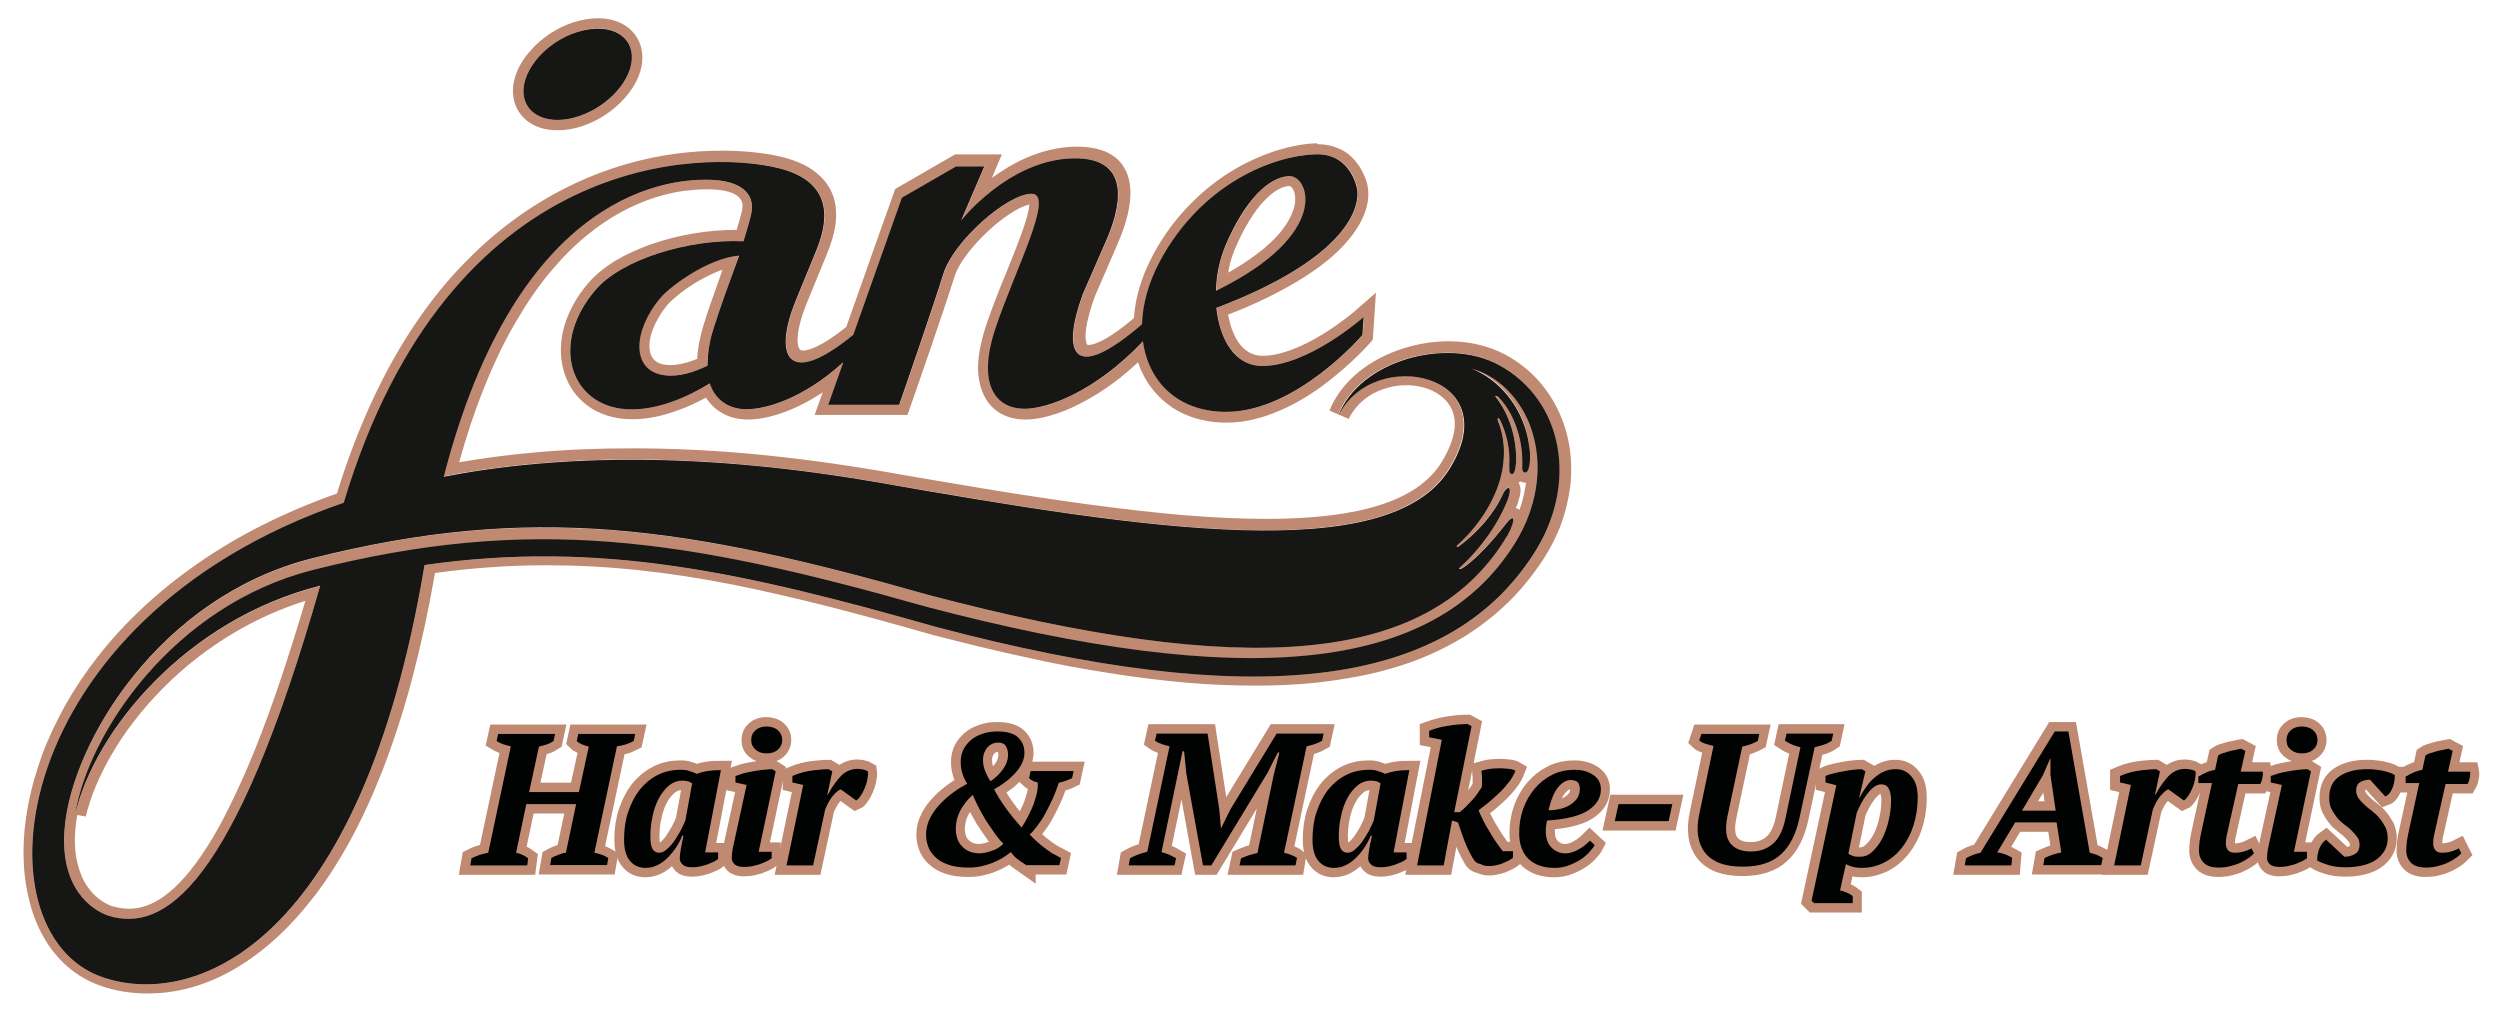 <?xml version="1.0" encoding="utf-8"?>
<!-- Generator: Adobe Illustrator 26.0.1, SVG Export Plug-In . SVG Version: 6.00 Build 0)  -->
<svg version="1.1" id="Ebene_1" xmlns="http://www.w3.org/2000/svg" xmlns:xlink="http://www.w3.org/1999/xlink" x="0px" y="0px"
	 viewBox="0 0 808 328" style="enable-background:new 0 0 808 328;" xml:space="preserve">
<style type="text/css">
	.st0{enable-background:new    ;}
	.st1{fill:#BF8A71;}
	.st2{fill:#BF8A71;stroke:#BF8A71;stroke-width:6.07;}
	.st3{fill:#010202;}
	.st4{fill:#161615;}
</style>
<g>
	<g class="st0">
		<path class="st1" d="M170.3,279.7h-18.4l0.4-2.3c0.8-0.4,1.7-0.8,2.6-1.1c1-0.3,1.9-0.5,2.8-0.7l7.3-34.4
			c-0.9-0.2-1.8-0.4-2.6-0.7s-1.5-0.7-2-1l0.5-2.3h18.4l-0.5,2.3c-0.6,0.4-1.3,0.8-2.2,1.1s-1.7,0.5-2.5,0.7l-3.2,14.7H187l3.2-14.7
			c-1.7-0.4-3.1-1-3.9-1.8l0.5-2.3h18.4l-0.5,2.3c-0.8,0.4-1.6,0.8-2.6,1.1s-1.9,0.5-2.8,0.6l-7.3,34.4c0.9,0.2,1.7,0.4,2.5,0.7
			c0.8,0.3,1.5,0.7,2,1l-0.4,2.3h-18.4l0.4-2.3c0.7-0.4,1.4-0.7,2.2-1s1.6-0.6,2.5-0.7l3.3-15.7H170l-3.3,15.7
			c1.4,0.3,2.7,0.9,3.9,1.8L170.3,279.7z"/>
		<path class="st1" d="M220.4,270.1c-0.5,1.3-1.2,2.6-2,3.8c-0.8,1.2-1.7,2.3-2.7,3.3s-2.1,1.8-3.3,2.4s-2.5,0.9-3.9,0.9
			c-2.1,0-3.8-0.8-5-2.3c-1.3-1.5-1.9-3.8-1.9-6.9c0-3.2,0.4-6.1,1.3-8.8c0.9-2.7,2.1-5.1,3.7-7.2c1.6-2,3.5-3.6,5.8-4.8
			c2.3-1.2,4.8-1.7,7.6-1.7c1.1,0,2,0.1,2.7,0.4c0.7,0.2,1.5,0.5,2.4,0.9c1.1-0.4,2.2-0.7,3.4-0.9c1.2-0.2,2.7-0.3,4.4-0.3
			l-5.1,26.6h4.2v2.1c-0.4,0.3-0.9,0.7-1.6,1c-0.7,0.3-1.4,0.6-2.2,0.9c-0.8,0.2-1.6,0.5-2.4,0.6c-0.8,0.2-1.6,0.2-2.3,0.2
			c-1.4,0-2.4-0.3-3-0.9s-0.9-1.2-0.9-1.9c0-0.7,0.1-1.7,0.3-2.9c0.2-1.2,0.5-2.7,0.9-4.5L220.4,270.1L220.4,270.1z M212.9,275.6
			c0.8,0,1.6-0.3,2.4-1c0.8-0.7,1.6-1.5,2.4-2.6c0.7-1,1.4-2.2,2.1-3.4c0.6-1.2,1.2-2.4,1.6-3.4l2.2-12c-0.5-0.3-0.9-0.6-1.4-0.7
			c-0.4-0.1-1-0.2-1.7-0.2c-1.6,0-3.1,0.5-4.4,1.6c-1.3,1.1-2.4,2.5-3.3,4.2c-0.9,1.7-1.6,3.7-2,5.8c-0.5,2.1-0.7,4.3-0.7,6.4
			c0,1.9,0.2,3.2,0.7,4.1C211.3,275.2,211.9,275.6,212.9,275.6z"/>
		<path class="st1" d="M237.6,252.9v-2.1c0.6-0.2,1.4-0.5,2.4-0.8s2.1-0.5,3.2-0.7s2.3-0.4,3.4-0.5s2.1-0.2,2.9-0.2l1.1,0.7l-5.5,26
			h4.2v2.1c-0.5,0.4-1.1,0.7-1.9,1.1c-0.7,0.3-1.5,0.6-2.2,0.9c-0.8,0.2-1.6,0.4-2.4,0.6c-0.8,0.1-1.6,0.2-2.3,0.2
			c-1.5,0-2.6-0.3-3.2-0.9s-0.9-1.2-0.9-1.9c0-0.8,0.1-1.6,0.2-2.4c0.1-0.8,0.3-1.6,0.5-2.5l4.1-18.8L237.6,252.9z M242.7,239.2
			c0-1.4,0.5-2.4,1.4-3.2s2.1-1.2,3.5-1.2c1.5,0,2.8,0.4,3.7,1.2c0.9,0.8,1.4,1.8,1.4,3.2c0,1.3-0.5,2.3-1.4,3.1
			c-0.9,0.8-2.1,1.2-3.7,1.2c-1.4,0-2.6-0.4-3.5-1.2C243.1,241.5,242.7,240.5,242.7,239.2z"/>
		<path class="st1" d="M271.6,255.1c-0.8,0.3-1.6,1.1-2.6,2.2c-0.9,1.1-1.7,2.6-2.4,4.3l-3.9,18.1h-8.6l5.4-26l-3.5-0.8v-2.1
			c0.7-0.3,1.5-0.6,2.4-0.9s1.9-0.5,2.9-0.7s2.1-0.3,3.2-0.4s2.2-0.2,3.2-0.2l1.2,0.7l-1.6,7.5h0.2c1.2-2.3,2.6-4.3,4.1-5.9
			c1.6-1.6,3.4-2.4,5.5-2.4c0.6,0,1.1,0.1,1.7,0.2s1.1,0.3,1.6,0.6c0.1,0.8,0,1.8-0.2,2.8s-0.5,1.9-0.9,2.8s-0.8,1.7-1.3,2.4
			c-0.5,0.7-0.9,1.2-1.4,1.4L271.6,255.1z"/>
		<path class="st1" d="M331.7,279.7c-0.7-0.5-1.6-1.1-2.5-1.7c-1-0.7-1.8-1.5-2.6-2.6c-0.8,0.6-1.7,1.3-2.7,1.9s-2.1,1.1-3.3,1.6
			c-1.2,0.5-2.4,0.8-3.7,1.1c-1.3,0.3-2.6,0.4-3.9,0.4c-2.6,0-4.8-0.3-6.5-0.9c-1.8-0.6-3.2-1.4-4.3-2.5c-1.1-1-1.9-2.2-2.3-3.4
			c-0.5-1.3-0.7-2.6-0.7-3.9c0-1.9,0.5-3.8,1.4-5.5s2-3.2,3.4-4.6c1.3-1.4,2.8-2.6,4.3-3.7s3-1.9,4.2-2.6c-0.7-1.1-1.3-2.3-1.6-3.5
			c-0.4-1.2-0.5-2.4-0.5-3.6c0-1.5,0.3-2.8,0.9-4c0.6-1.2,1.5-2.2,2.5-3.1c1.1-0.9,2.3-1.5,3.8-2s3-0.7,4.7-0.7c3,0,5.2,0.6,6.6,1.9
			c1.4,1.3,2.1,2.9,2.1,5c0,1.2-0.3,2.4-0.9,3.6s-1.4,2.2-2.3,3.2c-1,1-2,2-3.2,2.8c-1.2,0.9-2.3,1.6-3.4,2.2c2,3.9,5,8,8.8,12.3
			c0.4-0.4,0.9-1.2,1.5-2.3c0.6-1.1,1.2-2.3,1.8-3.6c0.6-1.3,1.1-2.8,1.5-4.3s0.6-2.9,0.5-4.3c-0.6-0.1-1.1-0.3-1.5-0.5
			s-0.9-0.5-1.3-0.9l0.5-2.3h13.8l-0.5,2.3c-1.2,0.6-2.7,1.1-4.3,1.5c-0.6,1.7-1.2,3.5-2,5.2s-1.6,3.3-2.4,4.8s-1.7,2.8-2.6,4
			s-1.7,2.1-2.4,2.7c1.2,1.3,2.4,2.4,3.6,3.4s2.5,1.9,3.7,2.7l2.8,1.5l-0.5,2.3h-10.5V279.7z M324.2,272.7c-1.1-1.1-2.1-2.3-3.1-3.8
			c-1-1.4-2-2.9-2.9-4.3c-0.9-1.5-1.6-2.9-2.3-4.2c-0.7-1.4-1.2-2.5-1.6-3.5c-1.7,1.5-3,3.2-4,5c-1,1.9-1.5,3.9-1.5,6
			c0,1.1,0.2,2.1,0.5,3.1s0.8,1.8,1.5,2.5c0.6,0.7,1.5,1.3,2.4,1.7c1,0.4,2.1,0.6,3.3,0.6c1.2,0,2.5-0.3,3.9-0.8
			C321.8,274.6,323.1,273.8,324.2,272.7z M317.6,245.6c0,1.2,0.2,2.4,0.7,3.6c0.5,1.1,1,2.3,1.7,3.3c1.6-1,2.9-2.3,4-3.8
			s1.7-3.1,1.7-4.8c0-1-0.2-2-0.7-2.7c-0.4-0.8-1.3-1.2-2.4-1.2c-1.4,0-2.6,0.5-3.6,1.6C318.1,242.7,317.6,244,317.6,245.6z"/>
		<path class="st1" d="M418.6,279.7h-18.1l0.5-2.3c0.9-0.4,1.8-0.7,2.6-1c0.8-0.3,1.7-0.5,2.7-0.7l5.3-25.4l1.8-7.1H413l-3.3,6.5
			l-18.2,30h-2.7l-5.4-29.8l-0.7-7.1H382l-1.6,7.7l-5.2,24.9c0.7,0.2,1.5,0.4,2.4,0.8s1.6,0.8,2.3,1.2l-0.5,2.3h-14.8l0.4-2.3
			c0.7-0.4,1.6-0.8,2.6-1.2c1.1-0.4,2-0.7,3-0.9l7.2-34.1c-0.8-0.2-1.6-0.4-2.5-0.7c-0.8-0.3-1.5-0.6-2.2-1.1l0.5-2.3h16.5l3.8,24.7
			l0.5,5.8h0.1l2.9-5.9l15-24.6h15.2l-0.5,2.3c-0.7,0.4-1.5,0.8-2.4,1.1s-1.7,0.5-2.6,0.7l-7.3,34.4c0.8,0.2,1.6,0.4,2.3,0.7
			c0.7,0.3,1.4,0.6,1.9,1L418.6,279.7z"/>
		<path class="st1" d="M442.9,270.1c-0.5,1.3-1.2,2.6-2,3.8c-0.8,1.2-1.7,2.3-2.7,3.3s-2.1,1.8-3.3,2.4c-1.2,0.6-2.5,0.9-3.9,0.9
			c-2.1,0-3.8-0.8-5-2.3c-1.3-1.5-1.9-3.8-1.9-6.9c0-3.2,0.4-6.1,1.3-8.8c0.9-2.7,2.1-5.1,3.7-7.2c1.6-2,3.5-3.6,5.8-4.8
			c2.3-1.2,4.8-1.7,7.6-1.7c1.1,0,2,0.1,2.7,0.4c0.7,0.2,1.5,0.5,2.4,0.9c1.1-0.4,2.2-0.7,3.4-0.9c1.2-0.2,2.7-0.3,4.4-0.3
			l-5.1,26.6h4.2v2.1c-0.4,0.3-0.9,0.7-1.6,1s-1.4,0.6-2.2,0.9c-0.8,0.2-1.6,0.5-2.4,0.6c-0.8,0.2-1.6,0.2-2.3,0.2
			c-1.4,0-2.4-0.3-3-0.9s-0.9-1.2-0.9-1.9c0-0.7,0.1-1.7,0.3-2.9c0.2-1.2,0.5-2.7,0.9-4.5L442.9,270.1L442.9,270.1z M435.4,275.6
			c0.8,0,1.6-0.3,2.4-1s1.6-1.5,2.4-2.6c0.7-1,1.4-2.2,2.1-3.4c0.6-1.2,1.2-2.4,1.6-3.4l2.2-12c-0.5-0.3-0.9-0.6-1.4-0.7
			c-0.4-0.1-1-0.2-1.7-0.2c-1.6,0-3.1,0.5-4.4,1.6s-2.4,2.5-3.3,4.2s-1.6,3.7-2,5.8c-0.5,2.1-0.7,4.3-0.7,6.4c0,1.9,0.2,3.2,0.7,4.1
			C433.8,275.2,434.5,275.6,435.4,275.6z"/>
		<path class="st1" d="M475.7,277c-1.1-1.9-2-3.9-2.7-5.8s-1.3-3.7-1.9-5.4l-1.9-0.6l-2.7,14.5h-8.6l8.1-40.6l-4.1-0.8v-2.1
			c0.6-0.2,1.3-0.5,2.3-0.8c0.9-0.3,2-0.5,3.1-0.7s2.3-0.4,3.5-0.5s2.4-0.2,3.5-0.2l1.3,0.7l-5.6,27.8h1.8c0.7-0.5,1.4-1.2,2.1-1.9
			c0.7-0.7,1.4-1.5,2.1-2.2c0.6-0.7,1.2-1.4,1.7-2.2c0.5-0.7,0.9-1.3,1.2-1.8c0-0.3,0.1-0.7,0.1-1.2s0-1,0-1.5s0-1-0.1-1.5
			c0-0.5-0.1-0.8-0.1-1.1c0.7-0.2,1.6-0.4,2.6-0.6c1.1-0.1,2.1-0.2,3.2-0.2s2.1,0.1,3.1,0.2s1.6,0.3,2.1,0.6
			c-0.5,1.3-1.3,2.7-2.3,3.9c-1,1.3-2.1,2.5-3.3,3.6c-1.2,1.1-2.4,2.2-3.5,3.1c-1.2,0.9-2.1,1.6-2.8,2.2c0.3,0.8,0.7,1.7,1.3,2.9
			c0.6,1.2,1.2,2.4,2,3.6c0.7,1.3,1.5,2.5,2.3,3.7s1.6,2.2,2.2,3h3.3v2.1c-0.4,0.3-0.9,0.7-1.5,1s-1.3,0.6-2,0.9
			c-0.7,0.2-1.5,0.5-2.2,0.6c-0.8,0.2-1.5,0.2-2.2,0.2c-1,0-1.9-0.2-2.7-0.7C477.1,279.1,476.3,278.3,475.7,277z"/>
		<path class="st1" d="M515.3,273.1c-0.4,0.8-1.1,1.6-1.9,2.5c-0.9,0.9-1.8,1.7-3,2.4c-1.1,0.7-2.4,1.3-3.8,1.8
			c-1.4,0.5-2.8,0.7-4.3,0.7c-3.6,0-6.4-1-8.4-2.9c-2-2-3-4.7-3-8.3c0-2.8,0.4-5.4,1.3-7.9c0.9-2.5,2.1-4.6,3.7-6.5
			c1.6-1.9,3.5-3.4,5.7-4.5s4.6-1.6,7.3-1.6c2.4,0,4.4,0.6,6,1.7s2.4,2.6,2.4,4.6c0,2.8-1.4,5-4.1,6.8c-2.7,1.8-7.2,2.9-13.3,3.3
			c-0.1,0.6-0.2,1.1-0.3,1.7s-0.1,1.1-0.1,1.7c0,2.3,0.6,4.1,1.8,5.3c1.2,1.2,2.7,1.9,4.5,1.9c0.8,0,1.5-0.1,2.3-0.4
			c0.8-0.2,1.5-0.6,2.2-1s1.4-0.8,1.9-1.3c0.6-0.5,1.1-0.9,1.6-1.4L515.3,273.1z M507.6,252.1c-1.4,0-2.7,0.7-4,2.2s-2.4,4-3.2,7.6
			c3-0.1,5.5-0.7,7.3-2c1.9-1.3,2.8-2.9,2.8-4.9c0-0.8-0.2-1.5-0.6-2.1C509.4,252.4,508.6,252.1,507.6,252.1z"/>
		<path class="st1" d="M522.9,259.9h17.4l-1.2,5.5h-17.4L522.9,259.9z"/>
		<path class="st1" d="M549.8,237.2h18.7l-0.5,2.3c-1.5,0.8-3.1,1.4-5,1.8l-4.8,22.6c-0.8,4-0.5,6.8,0.9,8.6
			c1.4,1.8,3.6,2.7,6.7,2.7c2.8,0,5.2-0.8,7.1-2.5c1.9-1.6,3.3-4.4,4.1-8.4l4.8-22.8c-0.9-0.2-1.9-0.5-2.8-0.9
			c-0.9-0.4-1.6-0.8-2.2-1.2l0.5-2.3h15.1l-0.5,2.3c-0.7,0.5-1.6,1-2.6,1.3s-2,0.6-2.9,0.8l-4.9,22.8c-1.1,5.2-3.1,9.2-6,11.8
			c-2.9,2.7-7,4-12.4,4c-5.8,0-9.8-1.5-12.2-4.6c-2.3-3-2.9-7.2-1.8-12.4l4.6-22c-0.8-0.2-1.6-0.4-2.5-0.7s-1.6-0.6-2.1-1.1
			L549.8,237.2z"/>
		<path class="st1" d="M594.6,287.8c0.7,0.1,1.4,0.4,2.2,0.7c0.7,0.3,1.4,0.7,1.9,1.1v2.3h-12.5l-0.8-0.8l8-37.3l-3.5-0.9v-2.1
			c0.6-0.3,1.5-0.6,2.5-0.8c1-0.3,2.1-0.5,3.2-0.7c1.1-0.2,2.2-0.4,3.2-0.5c1.1-0.1,2-0.2,2.8-0.2l1.2,0.7l-2,8.4h0.2
			c0.6-1.3,1.4-2.4,2.2-3.6c0.8-1.1,1.7-2.1,2.7-2.9s2-1.5,3.1-1.9c1.1-0.5,2.3-0.7,3.6-0.7c2.1,0,3.8,0.8,5.1,2.4
			c1.4,1.6,2,3.9,2,6.8c0,3.3-0.5,6.3-1.4,9.1c-0.9,2.8-2.2,5.2-3.8,7.2s-3.5,3.6-5.7,4.7s-4.6,1.7-7.1,1.7c-1.2,0-2.1-0.1-2.9-0.3
			c-0.7-0.2-1.5-0.5-2.3-0.9L594.6,287.8z M608,253.5c-0.9,0-1.7,0.3-2.5,0.9s-1.5,1.4-2.2,2.3s-1.3,1.9-1.9,3c-0.6,1.1-1,2.1-1.4,3
			l-2.7,13.2c0.5,0.4,1.1,0.6,1.6,0.8c0.5,0.2,1.3,0.2,2.2,0.2c1.4,0,2.7-0.5,3.9-1.6s2.3-2.5,3.2-4.2s1.6-3.7,2.1-5.9
			c0.5-2.2,0.8-4.3,0.8-6.5c0-1.7-0.3-3-0.8-3.9C609.8,253.9,609,253.5,608,253.5z"/>
		<path class="st1" d="M650,279.7h-15.1l0.4-2.3c0.7-0.4,1.5-0.8,2.3-1.1c0.8-0.3,1.6-0.5,2.4-0.7l24-39.2h4.4l6.9,39.2
			c0.8,0.2,1.5,0.4,2.3,0.7c0.7,0.3,1.4,0.7,1.9,1l-0.5,2.3h-18.7l0.4-2.3c0.9-0.4,1.8-0.8,2.7-1.1c1-0.3,1.9-0.5,2.7-0.7l-1.5-9.7
			h-13.4l-5.8,9.7c0.8,0.1,1.7,0.3,2.5,0.6c0.8,0.3,1.6,0.7,2.3,1.1L650,279.7z M653.4,262h10.9l-1.7-11.6v-5.2h-0.1l-2.3,5.3
			L653.4,262z"/>
		<path class="st1" d="M700.6,255.1c-0.8,0.3-1.6,1.1-2.6,2.2c-0.9,1.1-1.7,2.6-2.4,4.3l-3.9,18.1h-8.6l5.4-26l-3.5-0.8v-2.1
			c0.7-0.3,1.5-0.6,2.4-0.9s1.9-0.5,2.9-0.7s2.1-0.3,3.2-0.4c1.1-0.1,2.2-0.2,3.2-0.2l1.2,0.7l-1.6,7.5h0.2c1.2-2.3,2.6-4.3,4.1-5.9
			c1.6-1.6,3.4-2.4,5.5-2.4c0.6,0,1.1,0.1,1.7,0.2c0.6,0.1,1.1,0.3,1.6,0.6c0.1,0.8,0,1.8-0.2,2.8s-0.5,1.9-0.9,2.8
			s-0.8,1.7-1.3,2.4c-0.5,0.7-0.9,1.2-1.4,1.4L700.6,255.1z"/>
		<path class="st1" d="M710.6,250.9c0.8-0.5,1.6-0.9,2.5-1.3s1.8-0.6,2.7-0.8l1-4.6c0.3-0.2,0.7-0.5,1.3-0.7s1.3-0.4,2-0.6
			s1.4-0.4,2.2-0.5c0.7-0.2,1.4-0.3,2-0.4l1.3,0.7l-1.5,6.7h7.1c0.1,0.5,0.1,1.2-0.1,2c-0.1,0.8-0.4,1.5-0.7,2h-7.1l-3.5,15.6
			c-0.2,0.8-0.3,1.4-0.4,2c-0.1,0.6-0.1,1.1-0.1,1.6c0,1,0.3,1.8,0.8,2.3s1.2,0.7,2.1,0.7c1,0,2-0.1,2.9-0.4c0.9-0.2,1.7-0.6,2.5-1
			l0.8,1.6c-0.5,0.5-1.1,1.1-1.9,1.6c-0.8,0.5-1.7,1.1-2.7,1.5c-1,0.5-2.1,0.8-3.3,1.1c-1.2,0.3-2.4,0.4-3.6,0.4
			c-2.1,0-3.7-0.5-4.7-1.5s-1.6-2.3-1.6-4c0-0.9,0.1-1.9,0.2-3c0.2-1,0.3-1.9,0.5-2.7l3.5-16.1h-4.4v-2.2H710.6z"/>
		<path class="st1" d="M733.8,252.9v-2.1c0.6-0.2,1.4-0.5,2.4-0.8s2.1-0.5,3.2-0.7c1.1-0.2,2.3-0.4,3.4-0.5c1.1-0.1,2.1-0.2,2.9-0.2
			l1.1,0.7l-5.5,26h4.2v2.1c-0.5,0.4-1.1,0.7-1.9,1.1c-0.7,0.3-1.5,0.6-2.2,0.9c-0.8,0.2-1.6,0.4-2.4,0.6c-0.8,0.1-1.6,0.2-2.3,0.2
			c-1.5,0-2.6-0.3-3.2-0.9c-0.6-0.6-0.9-1.2-0.9-1.9c0-0.8,0.1-1.6,0.2-2.4c0.1-0.8,0.3-1.6,0.5-2.5l4.1-18.8L733.8,252.9z
			 M738.9,239.2c0-1.4,0.5-2.4,1.4-3.2s2.1-1.2,3.5-1.2c1.5,0,2.8,0.4,3.7,1.2s1.4,1.8,1.4,3.2c0,1.3-0.5,2.3-1.4,3.1
			c-0.9,0.8-2.1,1.2-3.7,1.2c-1.4,0-2.6-0.4-3.5-1.2C739.3,241.5,738.9,240.5,738.9,239.2z"/>
		<path class="st1" d="M762.5,273c0-0.9-0.2-1.7-0.7-2.4c-0.5-0.7-1.1-1.4-1.8-2.1s-1.5-1.4-2.4-2c-0.9-0.7-1.7-1.4-2.4-2.3
			s-1.3-1.8-1.8-2.8s-0.7-2.2-0.7-3.6c0-3.1,1.1-5.4,3.3-6.9s5.2-2.3,9-2.3c0.6,0,1.4,0,2.2,0.1s1.6,0.2,2.4,0.3
			c0.8,0.2,1.6,0.4,2.3,0.6s1.4,0.5,2,0.9c0,0.4,0,1-0.1,1.7s-0.3,1.4-0.5,2.1c-0.3,0.7-0.6,1.4-1,1.9c-0.4,0.6-0.9,1-1.5,1.2
			l-4.9-5.4c-1.3,0-2.4,0.3-3.2,0.8c-0.9,0.5-1.3,1.5-1.3,2.8c0,0.9,0.3,1.7,0.8,2.4c0.5,0.7,1.1,1.4,1.9,2.1c0.7,0.7,1.5,1.3,2.4,2
			s1.7,1.4,2.4,2.3c0.7,0.8,1.3,1.8,1.9,2.8c0.5,1.1,0.8,2.3,0.8,3.6c0,1.5-0.3,2.9-1,4.1s-1.6,2.2-2.8,3s-2.6,1.4-4.3,1.8
			s-3.5,0.6-5.4,0.6c-2.1,0-3.9-0.2-5.6-0.7c-1.6-0.5-2.9-1-3.7-1.5c0-1.3,0.2-2.6,0.7-3.8c0.5-1.3,1.2-2.2,2.2-2.9l5.9,5.5
			c1.3,0,2.5-0.3,3.6-1C762,275.4,762.5,274.4,762.5,273z"/>
		<path class="st1" d="M777.6,250.9c0.8-0.5,1.6-0.9,2.5-1.3s1.8-0.6,2.7-0.8l1-4.6c0.3-0.2,0.7-0.5,1.3-0.7s1.3-0.4,2-0.6
			s1.4-0.4,2.2-0.5c0.7-0.2,1.4-0.3,2-0.4l1.3,0.7l-1.5,6.7h7.1c0.1,0.5,0.1,1.2-0.1,2c-0.1,0.8-0.4,1.5-0.7,2h-7.1l-3.5,15.6
			c-0.2,0.8-0.3,1.4-0.4,2c-0.1,0.6-0.1,1.1-0.1,1.6c0,1,0.3,1.8,0.8,2.3s1.2,0.7,2.1,0.7c1,0,2-0.1,2.9-0.4c0.9-0.2,1.7-0.6,2.5-1
			l0.8,1.6c-0.5,0.5-1.1,1.1-1.9,1.6c-0.8,0.5-1.7,1.1-2.7,1.5c-1,0.5-2.1,0.8-3.3,1.1c-1.2,0.3-2.4,0.4-3.6,0.4
			c-2.1,0-3.7-0.5-4.7-1.5s-1.6-2.3-1.6-4c0-0.9,0.1-1.9,0.2-3c0.2-1,0.3-1.9,0.5-2.7l3.5-16.1h-4.4v-2.2H777.6z"/>
	</g>
	<g class="st0">
		<path class="st2" d="M170.3,279.7h-18.4l0.4-2.3c0.8-0.4,1.7-0.8,2.6-1.1c1-0.3,1.9-0.5,2.8-0.7l7.3-34.4
			c-0.9-0.2-1.8-0.4-2.6-0.7s-1.5-0.7-2-1l0.5-2.3h18.4l-0.5,2.3c-0.6,0.4-1.3,0.8-2.2,1.1s-1.7,0.5-2.5,0.7l-3.2,14.7H187l3.2-14.7
			c-1.7-0.4-3.1-1-3.9-1.8l0.5-2.3h18.4l-0.5,2.3c-0.8,0.4-1.6,0.8-2.6,1.1s-1.9,0.5-2.8,0.6l-7.3,34.4c0.9,0.2,1.7,0.4,2.5,0.7
			c0.8,0.3,1.5,0.7,2,1l-0.4,2.3h-18.4l0.4-2.3c0.7-0.4,1.4-0.7,2.2-1s1.6-0.6,2.5-0.7l3.3-15.7H170l-3.3,15.7
			c1.4,0.3,2.7,0.9,3.9,1.8L170.3,279.7z"/>
		<path class="st2" d="M220.4,270.1c-0.5,1.3-1.2,2.6-2,3.8c-0.8,1.2-1.7,2.3-2.7,3.3s-2.1,1.8-3.3,2.4s-2.5,0.9-3.9,0.9
			c-2.1,0-3.8-0.8-5-2.3c-1.3-1.5-1.9-3.8-1.9-6.9c0-3.2,0.4-6.1,1.3-8.8c0.9-2.7,2.1-5.1,3.7-7.2c1.6-2,3.5-3.6,5.8-4.8
			c2.3-1.2,4.8-1.7,7.6-1.7c1.1,0,2,0.1,2.7,0.4c0.7,0.2,1.5,0.5,2.4,0.9c1.1-0.4,2.2-0.7,3.4-0.9c1.2-0.2,2.7-0.3,4.4-0.3
			l-5.1,26.6h4.2v2.1c-0.4,0.3-0.9,0.7-1.6,1c-0.7,0.3-1.4,0.6-2.2,0.9c-0.8,0.2-1.6,0.5-2.4,0.6c-0.8,0.2-1.6,0.2-2.3,0.2
			c-1.4,0-2.4-0.3-3-0.9s-0.9-1.2-0.9-1.9c0-0.7,0.1-1.7,0.3-2.9c0.2-1.2,0.5-2.7,0.9-4.5L220.4,270.1L220.4,270.1z M212.9,275.6
			c0.8,0,1.6-0.3,2.4-1c0.8-0.7,1.6-1.5,2.4-2.6c0.7-1,1.4-2.2,2.1-3.4c0.6-1.2,1.2-2.4,1.6-3.4l2.2-12c-0.5-0.3-0.9-0.6-1.4-0.7
			c-0.4-0.1-1-0.2-1.7-0.2c-1.6,0-3.1,0.5-4.4,1.6c-1.3,1.1-2.4,2.5-3.3,4.2c-0.9,1.7-1.6,3.7-2,5.8c-0.5,2.1-0.7,4.3-0.7,6.4
			c0,1.9,0.2,3.2,0.7,4.1C211.3,275.2,211.9,275.6,212.9,275.6z"/>
		<path class="st2" d="M237.6,252.9v-2.1c0.6-0.2,1.4-0.5,2.4-0.8s2.1-0.5,3.2-0.7s2.3-0.4,3.4-0.5s2.1-0.2,2.9-0.2l1.1,0.7l-5.5,26
			h4.2v2.1c-0.5,0.4-1.1,0.7-1.9,1.1c-0.7,0.3-1.5,0.6-2.2,0.9c-0.8,0.2-1.6,0.4-2.4,0.6c-0.8,0.1-1.6,0.2-2.3,0.2
			c-1.5,0-2.6-0.3-3.2-0.9s-0.9-1.2-0.9-1.9c0-0.8,0.1-1.6,0.2-2.4c0.1-0.8,0.3-1.6,0.5-2.5l4.1-18.8L237.6,252.9z M242.7,239.2
			c0-1.4,0.5-2.4,1.4-3.2s2.1-1.2,3.5-1.2c1.5,0,2.8,0.4,3.7,1.2c0.9,0.8,1.4,1.8,1.4,3.2c0,1.3-0.5,2.3-1.4,3.1
			c-0.9,0.8-2.1,1.2-3.7,1.2c-1.4,0-2.6-0.4-3.5-1.2C243.1,241.5,242.7,240.5,242.7,239.2z"/>
		<path class="st2" d="M271.6,255.1c-0.8,0.3-1.6,1.1-2.6,2.2c-0.9,1.1-1.7,2.6-2.4,4.3l-3.9,18.1h-8.6l5.4-26l-3.5-0.8v-2.1
			c0.7-0.3,1.5-0.6,2.4-0.9s1.9-0.5,2.9-0.7s2.1-0.3,3.2-0.4s2.2-0.2,3.2-0.2l1.2,0.7l-1.6,7.5h0.2c1.2-2.3,2.6-4.3,4.1-5.9
			c1.6-1.6,3.4-2.4,5.5-2.4c0.6,0,1.1,0.1,1.7,0.2s1.1,0.3,1.6,0.6c0.1,0.8,0,1.8-0.2,2.8s-0.5,1.9-0.9,2.8s-0.8,1.7-1.3,2.4
			c-0.5,0.7-0.9,1.2-1.4,1.4L271.6,255.1z"/>
		<path class="st2" d="M331.7,279.7c-0.7-0.5-1.6-1.1-2.5-1.7c-1-0.7-1.8-1.5-2.6-2.6c-0.8,0.6-1.7,1.3-2.7,1.9s-2.1,1.1-3.3,1.6
			c-1.2,0.5-2.4,0.8-3.7,1.1c-1.3,0.3-2.6,0.4-3.9,0.4c-2.6,0-4.8-0.3-6.5-0.9c-1.8-0.6-3.2-1.4-4.3-2.5c-1.1-1-1.9-2.2-2.3-3.4
			c-0.5-1.3-0.7-2.6-0.7-3.9c0-1.9,0.5-3.8,1.4-5.5s2-3.2,3.4-4.6c1.3-1.4,2.8-2.6,4.3-3.7s3-1.9,4.2-2.6c-0.7-1.1-1.3-2.3-1.6-3.5
			c-0.4-1.2-0.5-2.4-0.5-3.6c0-1.5,0.3-2.8,0.9-4c0.6-1.2,1.5-2.2,2.5-3.1c1.1-0.9,2.3-1.5,3.8-2s3-0.7,4.7-0.7c3,0,5.2,0.6,6.6,1.9
			c1.4,1.3,2.1,2.9,2.1,5c0,1.2-0.3,2.4-0.9,3.6s-1.4,2.2-2.3,3.2c-1,1-2,2-3.2,2.8c-1.2,0.9-2.3,1.6-3.4,2.2c2,3.9,5,8,8.8,12.3
			c0.4-0.4,0.9-1.2,1.5-2.3c0.6-1.1,1.2-2.3,1.8-3.6c0.6-1.3,1.1-2.8,1.5-4.3s0.6-2.9,0.5-4.3c-0.6-0.1-1.1-0.3-1.5-0.5
			s-0.9-0.5-1.3-0.9l0.5-2.3h13.8l-0.5,2.3c-1.2,0.6-2.7,1.1-4.3,1.5c-0.6,1.7-1.2,3.5-2,5.2s-1.6,3.3-2.4,4.8s-1.7,2.8-2.6,4
			s-1.7,2.1-2.4,2.7c1.2,1.3,2.4,2.4,3.6,3.4s2.5,1.9,3.7,2.7l2.8,1.5l-0.5,2.3h-10.5V279.7z M324.2,272.7c-1.1-1.1-2.1-2.3-3.1-3.8
			c-1-1.4-2-2.9-2.9-4.3c-0.9-1.5-1.6-2.9-2.3-4.2c-0.7-1.4-1.2-2.5-1.6-3.5c-1.7,1.5-3,3.2-4,5c-1,1.9-1.5,3.9-1.5,6
			c0,1.1,0.2,2.1,0.5,3.1s0.8,1.8,1.5,2.5c0.6,0.7,1.5,1.3,2.4,1.7c1,0.4,2.1,0.6,3.3,0.6c1.2,0,2.5-0.3,3.9-0.8
			C321.8,274.6,323.1,273.8,324.2,272.7z M317.6,245.6c0,1.2,0.2,2.4,0.7,3.6c0.5,1.1,1,2.3,1.7,3.3c1.6-1,2.9-2.3,4-3.8
			s1.7-3.1,1.7-4.8c0-1-0.2-2-0.7-2.7c-0.4-0.8-1.3-1.2-2.4-1.2c-1.4,0-2.6,0.5-3.6,1.6C318.1,242.7,317.6,244,317.6,245.6z"/>
		<path class="st2" d="M418.6,279.7h-18.1l0.5-2.3c0.9-0.4,1.8-0.7,2.6-1c0.8-0.3,1.7-0.5,2.7-0.7l5.3-25.4l1.8-7.1H413l-3.3,6.5
			l-18.2,30h-2.7l-5.4-29.8l-0.7-7.1H382l-1.6,7.7l-5.2,24.9c0.7,0.2,1.5,0.4,2.4,0.8s1.6,0.8,2.3,1.2l-0.5,2.3h-14.8l0.4-2.3
			c0.7-0.4,1.6-0.8,2.6-1.2c1.1-0.4,2-0.7,3-0.9l7.2-34.1c-0.8-0.2-1.6-0.4-2.5-0.7c-0.8-0.3-1.5-0.6-2.2-1.1l0.5-2.3h16.5l3.8,24.7
			l0.5,5.8h0.1l2.9-5.9l15-24.6h15.2l-0.5,2.3c-0.7,0.4-1.5,0.8-2.4,1.1s-1.7,0.5-2.6,0.7l-7.3,34.4c0.8,0.2,1.6,0.4,2.3,0.7
			c0.7,0.3,1.4,0.6,1.9,1L418.6,279.7z"/>
		<path class="st2" d="M442.9,270.1c-0.5,1.3-1.2,2.6-2,3.8c-0.8,1.2-1.7,2.3-2.7,3.3s-2.1,1.8-3.3,2.4c-1.2,0.6-2.5,0.9-3.9,0.9
			c-2.1,0-3.8-0.8-5-2.3c-1.3-1.5-1.9-3.8-1.9-6.9c0-3.2,0.4-6.1,1.3-8.8c0.9-2.7,2.1-5.1,3.7-7.2c1.6-2,3.5-3.6,5.8-4.8
			c2.3-1.2,4.8-1.7,7.6-1.7c1.1,0,2,0.1,2.7,0.4c0.7,0.2,1.5,0.5,2.4,0.9c1.1-0.4,2.2-0.7,3.4-0.9c1.2-0.2,2.7-0.3,4.4-0.3
			l-5.1,26.6h4.2v2.1c-0.4,0.3-0.9,0.7-1.6,1s-1.4,0.6-2.2,0.9c-0.8,0.2-1.6,0.5-2.4,0.6c-0.8,0.2-1.6,0.2-2.3,0.2
			c-1.4,0-2.4-0.3-3-0.9s-0.9-1.2-0.9-1.9c0-0.7,0.1-1.7,0.3-2.9c0.2-1.2,0.5-2.7,0.9-4.5L442.9,270.1L442.9,270.1z M435.4,275.6
			c0.8,0,1.6-0.3,2.4-1s1.6-1.5,2.4-2.6c0.7-1,1.4-2.2,2.1-3.4c0.6-1.2,1.2-2.4,1.6-3.4l2.2-12c-0.5-0.3-0.9-0.6-1.4-0.7
			c-0.4-0.1-1-0.2-1.7-0.2c-1.6,0-3.1,0.5-4.4,1.6s-2.4,2.5-3.3,4.2s-1.6,3.7-2,5.8c-0.5,2.1-0.7,4.3-0.7,6.4c0,1.9,0.2,3.2,0.7,4.1
			C433.8,275.2,434.5,275.6,435.4,275.6z"/>
		<path class="st2" d="M475.7,277c-1.1-1.9-2-3.9-2.7-5.8s-1.3-3.7-1.9-5.4l-1.9-0.6l-2.7,14.5h-8.6l8.1-40.6l-4.1-0.8v-2.1
			c0.6-0.2,1.3-0.5,2.3-0.8c0.9-0.3,2-0.5,3.1-0.7s2.3-0.4,3.5-0.5s2.4-0.2,3.5-0.2l1.3,0.7l-5.6,27.8h1.8c0.7-0.5,1.4-1.2,2.1-1.9
			c0.7-0.7,1.4-1.5,2.1-2.2c0.6-0.7,1.2-1.4,1.7-2.2c0.5-0.7,0.9-1.3,1.2-1.8c0-0.3,0.1-0.7,0.1-1.2s0-1,0-1.5s0-1-0.1-1.5
			c0-0.5-0.1-0.8-0.1-1.1c0.7-0.2,1.6-0.4,2.6-0.6c1.1-0.1,2.1-0.2,3.2-0.2s2.1,0.1,3.1,0.2s1.6,0.3,2.1,0.6
			c-0.5,1.3-1.3,2.7-2.3,3.9c-1,1.3-2.1,2.5-3.3,3.6c-1.2,1.1-2.4,2.2-3.5,3.1c-1.2,0.9-2.1,1.6-2.8,2.2c0.3,0.8,0.7,1.7,1.3,2.9
			c0.6,1.2,1.2,2.4,2,3.6c0.7,1.3,1.5,2.5,2.3,3.7s1.6,2.2,2.2,3h3.3v2.1c-0.4,0.3-0.9,0.7-1.5,1s-1.3,0.6-2,0.9
			c-0.7,0.2-1.5,0.5-2.2,0.6c-0.8,0.2-1.5,0.2-2.2,0.2c-1,0-1.9-0.2-2.7-0.7C477.1,279.1,476.3,278.3,475.7,277z"/>
		<path class="st2" d="M515.3,273.1c-0.4,0.8-1.1,1.6-1.9,2.5c-0.9,0.9-1.8,1.7-3,2.4c-1.1,0.7-2.4,1.3-3.8,1.8
			c-1.4,0.5-2.8,0.7-4.3,0.7c-3.6,0-6.4-1-8.4-2.9c-2-2-3-4.7-3-8.3c0-2.8,0.4-5.4,1.3-7.9c0.9-2.5,2.1-4.6,3.7-6.5
			c1.6-1.9,3.5-3.4,5.7-4.5s4.6-1.6,7.3-1.6c2.4,0,4.4,0.6,6,1.7s2.4,2.6,2.4,4.6c0,2.8-1.4,5-4.1,6.8c-2.7,1.8-7.2,2.9-13.3,3.3
			c-0.1,0.6-0.2,1.1-0.3,1.7s-0.1,1.1-0.1,1.7c0,2.3,0.6,4.1,1.8,5.3c1.2,1.2,2.7,1.9,4.5,1.9c0.8,0,1.5-0.1,2.3-0.4
			c0.8-0.2,1.5-0.6,2.2-1s1.4-0.8,1.9-1.3c0.6-0.5,1.1-0.9,1.6-1.4L515.3,273.1z M507.6,252.1c-1.4,0-2.7,0.7-4,2.2s-2.4,4-3.2,7.6
			c3-0.1,5.5-0.7,7.3-2c1.9-1.3,2.8-2.9,2.8-4.9c0-0.8-0.2-1.5-0.6-2.1C509.4,252.4,508.6,252.1,507.6,252.1z"/>
		<path class="st2" d="M522.9,259.9h17.4l-1.2,5.5h-17.4L522.9,259.9z"/>
		<path class="st2" d="M549.8,237.2h18.7l-0.5,2.3c-1.5,0.8-3.1,1.4-5,1.8l-4.8,22.6c-0.8,4-0.5,6.8,0.9,8.6
			c1.4,1.8,3.6,2.7,6.7,2.7c2.8,0,5.2-0.8,7.1-2.5c1.9-1.6,3.3-4.4,4.1-8.4l4.8-22.8c-0.9-0.2-1.9-0.5-2.8-0.9
			c-0.9-0.4-1.6-0.8-2.2-1.2l0.5-2.3h15.1l-0.5,2.3c-0.7,0.5-1.6,1-2.6,1.3s-2,0.6-2.9,0.8l-4.9,22.8c-1.1,5.2-3.1,9.2-6,11.8
			c-2.9,2.7-7,4-12.4,4c-5.8,0-9.8-1.5-12.2-4.6c-2.3-3-2.9-7.2-1.8-12.4l4.6-22c-0.8-0.2-1.6-0.4-2.5-0.7s-1.6-0.6-2.1-1.1
			L549.8,237.2z"/>
		<path class="st2" d="M594.6,287.8c0.7,0.1,1.4,0.4,2.2,0.7c0.7,0.3,1.4,0.7,1.9,1.1v2.3h-12.5l-0.8-0.8l8-37.3l-3.5-0.9v-2.1
			c0.6-0.3,1.5-0.6,2.5-0.8c1-0.3,2.1-0.5,3.2-0.7c1.1-0.2,2.2-0.4,3.2-0.5c1.1-0.1,2-0.2,2.8-0.2l1.2,0.7l-2,8.4h0.2
			c0.6-1.3,1.4-2.4,2.2-3.6c0.8-1.1,1.7-2.1,2.7-2.9s2-1.5,3.1-1.9c1.1-0.5,2.3-0.7,3.6-0.7c2.1,0,3.8,0.8,5.1,2.4
			c1.4,1.6,2,3.9,2,6.8c0,3.3-0.5,6.3-1.4,9.1c-0.9,2.8-2.2,5.2-3.8,7.2s-3.5,3.6-5.7,4.7s-4.6,1.7-7.1,1.7c-1.2,0-2.1-0.1-2.9-0.3
			c-0.7-0.2-1.5-0.5-2.3-0.9L594.6,287.8z M608,253.5c-0.9,0-1.7,0.3-2.5,0.9s-1.5,1.4-2.2,2.3s-1.3,1.9-1.9,3c-0.6,1.1-1,2.1-1.4,3
			l-2.7,13.2c0.5,0.4,1.1,0.6,1.6,0.8c0.5,0.2,1.3,0.2,2.2,0.2c1.4,0,2.7-0.5,3.9-1.6s2.3-2.5,3.2-4.2s1.6-3.7,2.1-5.9
			c0.5-2.2,0.8-4.3,0.8-6.5c0-1.7-0.3-3-0.8-3.9C609.8,253.9,609,253.5,608,253.5z"/>
		<path class="st2" d="M650,279.7h-15.1l0.4-2.3c0.7-0.4,1.5-0.8,2.3-1.1c0.8-0.3,1.6-0.5,2.4-0.7l24-39.2h4.4l6.9,39.2
			c0.8,0.2,1.5,0.4,2.3,0.7c0.7,0.3,1.4,0.7,1.9,1l-0.5,2.3h-18.7l0.4-2.3c0.9-0.4,1.8-0.8,2.7-1.1c1-0.3,1.9-0.5,2.7-0.7l-1.5-9.7
			h-13.4l-5.8,9.7c0.8,0.1,1.7,0.3,2.5,0.6c0.8,0.3,1.6,0.7,2.3,1.1L650,279.7z M653.4,262h10.9l-1.7-11.6v-5.2h-0.1l-2.3,5.3
			L653.4,262z"/>
		<path class="st2" d="M700.6,255.1c-0.8,0.3-1.6,1.1-2.6,2.2c-0.9,1.1-1.7,2.6-2.4,4.3l-3.9,18.1h-8.6l5.4-26l-3.5-0.8v-2.1
			c0.7-0.3,1.5-0.6,2.4-0.9s1.9-0.5,2.9-0.7s2.1-0.3,3.2-0.4c1.1-0.1,2.2-0.2,3.2-0.2l1.2,0.7l-1.6,7.5h0.2c1.2-2.3,2.6-4.3,4.1-5.9
			c1.6-1.6,3.4-2.4,5.5-2.4c0.6,0,1.1,0.1,1.7,0.2c0.6,0.1,1.1,0.3,1.6,0.6c0.1,0.8,0,1.8-0.2,2.8s-0.5,1.9-0.9,2.8
			s-0.8,1.7-1.3,2.4c-0.5,0.7-0.9,1.2-1.4,1.4L700.6,255.1z"/>
		<path class="st2" d="M710.6,250.9c0.8-0.5,1.6-0.9,2.5-1.3s1.8-0.6,2.7-0.8l1-4.6c0.3-0.2,0.7-0.5,1.3-0.7s1.3-0.4,2-0.6
			s1.4-0.4,2.2-0.5c0.7-0.2,1.4-0.3,2-0.4l1.3,0.7l-1.5,6.7h7.1c0.1,0.5,0.1,1.2-0.1,2c-0.1,0.8-0.4,1.5-0.7,2h-7.1l-3.5,15.6
			c-0.2,0.8-0.3,1.4-0.4,2c-0.1,0.6-0.1,1.1-0.1,1.6c0,1,0.3,1.8,0.8,2.3s1.2,0.7,2.1,0.7c1,0,2-0.1,2.9-0.4c0.9-0.2,1.7-0.6,2.5-1
			l0.8,1.6c-0.5,0.5-1.1,1.1-1.9,1.6c-0.8,0.5-1.7,1.1-2.7,1.5c-1,0.5-2.1,0.8-3.3,1.1c-1.2,0.3-2.4,0.4-3.6,0.4
			c-2.1,0-3.7-0.5-4.7-1.5s-1.6-2.3-1.6-4c0-0.9,0.1-1.9,0.2-3c0.2-1,0.3-1.9,0.5-2.7l3.5-16.1h-4.4v-2.2H710.6z"/>
		<path class="st2" d="M733.8,252.9v-2.1c0.6-0.2,1.4-0.5,2.4-0.8s2.1-0.5,3.2-0.7c1.1-0.2,2.3-0.4,3.4-0.5c1.1-0.1,2.1-0.2,2.9-0.2
			l1.1,0.7l-5.5,26h4.2v2.1c-0.5,0.4-1.1,0.7-1.9,1.1c-0.7,0.3-1.5,0.6-2.2,0.9c-0.8,0.2-1.6,0.4-2.4,0.6c-0.8,0.1-1.6,0.2-2.3,0.2
			c-1.5,0-2.6-0.3-3.2-0.9c-0.6-0.6-0.9-1.2-0.9-1.9c0-0.8,0.1-1.6,0.2-2.4c0.1-0.8,0.3-1.6,0.5-2.5l4.1-18.8L733.8,252.9z
			 M738.9,239.2c0-1.4,0.5-2.4,1.4-3.2s2.1-1.2,3.5-1.2c1.5,0,2.8,0.4,3.7,1.2s1.4,1.8,1.4,3.2c0,1.3-0.5,2.3-1.4,3.1
			c-0.9,0.8-2.1,1.2-3.7,1.2c-1.4,0-2.6-0.4-3.5-1.2C739.3,241.5,738.9,240.5,738.9,239.2z"/>
		<path class="st2" d="M762.5,273c0-0.9-0.2-1.7-0.7-2.4c-0.5-0.7-1.1-1.4-1.8-2.1s-1.5-1.4-2.4-2c-0.9-0.7-1.7-1.4-2.4-2.3
			s-1.3-1.8-1.8-2.8s-0.7-2.2-0.7-3.6c0-3.1,1.1-5.4,3.3-6.9s5.2-2.3,9-2.3c0.6,0,1.4,0,2.2,0.1s1.6,0.2,2.4,0.3
			c0.8,0.2,1.6,0.4,2.3,0.6s1.4,0.5,2,0.9c0,0.4,0,1-0.1,1.7s-0.3,1.4-0.5,2.1c-0.3,0.7-0.6,1.4-1,1.9c-0.4,0.6-0.9,1-1.5,1.2
			l-4.9-5.4c-1.3,0-2.4,0.3-3.2,0.8c-0.9,0.5-1.3,1.5-1.3,2.8c0,0.9,0.3,1.7,0.8,2.4c0.5,0.7,1.1,1.4,1.9,2.1c0.7,0.7,1.5,1.3,2.4,2
			s1.7,1.4,2.4,2.3c0.7,0.8,1.3,1.8,1.9,2.8c0.5,1.1,0.8,2.3,0.8,3.6c0,1.5-0.3,2.9-1,4.1s-1.6,2.2-2.8,3s-2.6,1.4-4.3,1.8
			s-3.5,0.6-5.4,0.6c-2.1,0-3.9-0.2-5.6-0.7c-1.6-0.5-2.9-1-3.7-1.5c0-1.3,0.2-2.6,0.7-3.8c0.5-1.3,1.2-2.2,2.2-2.9l5.9,5.5
			c1.3,0,2.5-0.3,3.6-1C762,275.4,762.5,274.4,762.5,273z"/>
		<path class="st2" d="M777.6,250.9c0.8-0.5,1.6-0.9,2.5-1.3s1.8-0.6,2.7-0.8l1-4.6c0.3-0.2,0.7-0.5,1.3-0.7s1.3-0.4,2-0.6
			s1.4-0.4,2.2-0.5c0.7-0.2,1.4-0.3,2-0.4l1.3,0.7l-1.5,6.7h7.1c0.1,0.5,0.1,1.2-0.1,2c-0.1,0.8-0.4,1.5-0.7,2h-7.1l-3.5,15.6
			c-0.2,0.8-0.3,1.4-0.4,2c-0.1,0.6-0.1,1.1-0.1,1.6c0,1,0.3,1.8,0.8,2.3s1.2,0.7,2.1,0.7c1,0,2-0.1,2.9-0.4c0.9-0.2,1.7-0.6,2.5-1
			l0.8,1.6c-0.5,0.5-1.1,1.1-1.9,1.6c-0.8,0.5-1.7,1.1-2.7,1.5c-1,0.5-2.1,0.8-3.3,1.1c-1.2,0.3-2.4,0.4-3.6,0.4
			c-2.1,0-3.7-0.5-4.7-1.5s-1.6-2.3-1.6-4c0-0.9,0.1-1.9,0.2-3c0.2-1,0.3-1.9,0.5-2.7l3.5-16.1h-4.4v-2.2H777.6z"/>
	</g>
	<g class="st0">
		<path class="st3" d="M170.4,279.7H152l0.4-2.3c0.8-0.4,1.7-0.8,2.6-1.1c1-0.3,1.9-0.5,2.8-0.7l7.3-34.4c-0.9-0.2-1.8-0.4-2.6-0.7
			s-1.5-0.7-2-1l0.5-2.3h18.4l-0.5,2.3c-0.6,0.4-1.3,0.8-2.2,1.1s-1.7,0.5-2.5,0.7L171,256h16.1l3.2-14.7c-1.7-0.4-3.1-1-3.9-1.8
			l0.5-2.3h18.4l-0.5,2.3c-0.8,0.4-1.6,0.8-2.6,1.1s-1.9,0.5-2.8,0.6l-7.3,34.4c0.9,0.2,1.7,0.4,2.5,0.7c0.8,0.3,1.5,0.7,2,1
			l-0.4,2.3h-18.4l0.4-2.3c0.7-0.4,1.4-0.7,2.2-1s1.6-0.6,2.5-0.7l3.3-15.7h-16.1l-3.3,15.7c1.4,0.3,2.7,0.9,3.9,1.8L170.4,279.7z"
			/>
		<path class="st3" d="M220.5,270.1c-0.5,1.3-1.2,2.6-2,3.8c-0.8,1.2-1.7,2.3-2.7,3.3s-2.1,1.8-3.3,2.4s-2.5,0.9-3.9,0.9
			c-2.1,0-3.8-0.8-5-2.3c-1.3-1.5-1.9-3.8-1.9-6.9c0-3.2,0.4-6.1,1.3-8.8c0.9-2.7,2.1-5.1,3.7-7.2c1.6-2,3.5-3.6,5.8-4.8
			c2.3-1.2,4.8-1.7,7.6-1.7c1.1,0,2,0.1,2.7,0.4c0.7,0.2,1.5,0.5,2.4,0.9c1.1-0.4,2.2-0.7,3.4-0.9c1.2-0.2,2.7-0.3,4.4-0.3
			l-5.1,26.6h4.2v2.1c-0.4,0.3-0.9,0.7-1.6,1c-0.7,0.3-1.4,0.6-2.2,0.9c-0.8,0.2-1.6,0.5-2.4,0.6c-0.8,0.2-1.6,0.2-2.3,0.2
			c-1.4,0-2.4-0.3-3-0.9s-0.9-1.2-0.9-1.9c0-0.7,0.1-1.7,0.3-2.9c0.2-1.2,0.5-2.7,0.9-4.5L220.5,270.1L220.5,270.1z M213,275.6
			c0.8,0,1.6-0.3,2.4-1c0.8-0.7,1.6-1.5,2.4-2.6c0.7-1,1.4-2.2,2.1-3.4c0.6-1.2,1.2-2.4,1.6-3.4l2.2-12c-0.5-0.3-0.9-0.6-1.4-0.7
			c-0.4-0.1-1-0.2-1.7-0.2c-1.6,0-3.1,0.5-4.4,1.6c-1.3,1.1-2.4,2.5-3.3,4.2c-0.9,1.7-1.6,3.7-2,5.8c-0.5,2.1-0.7,4.3-0.7,6.4
			c0,1.9,0.2,3.2,0.7,4.1C211.4,275.2,212.1,275.6,213,275.6z"/>
		<path class="st3" d="M237.7,252.9v-2.1c0.6-0.2,1.4-0.5,2.4-0.8s2.1-0.5,3.2-0.7s2.3-0.4,3.4-0.5s2.1-0.2,2.9-0.2l1.1,0.7l-5.5,26
			h4.2v2.1c-0.5,0.4-1.1,0.7-1.9,1.1c-0.7,0.3-1.5,0.6-2.2,0.9c-0.8,0.2-1.6,0.4-2.4,0.6c-0.8,0.1-1.6,0.2-2.3,0.2
			c-1.5,0-2.6-0.3-3.2-0.9s-0.9-1.2-0.9-1.9c0-0.8,0.1-1.6,0.2-2.4c0.1-0.8,0.3-1.6,0.5-2.5l4.1-18.8L237.7,252.9z M242.8,239.2
			c0-1.4,0.5-2.4,1.4-3.2s2.1-1.2,3.5-1.2c1.5,0,2.8,0.4,3.7,1.2c0.9,0.8,1.4,1.8,1.4,3.2c0,1.3-0.5,2.3-1.4,3.1
			c-0.9,0.8-2.1,1.2-3.7,1.2c-1.4,0-2.6-0.4-3.5-1.2S242.8,240.5,242.8,239.2z"/>
		<path class="st3" d="M271.7,255.1c-0.8,0.3-1.6,1.1-2.6,2.2c-0.9,1.1-1.7,2.6-2.4,4.3l-3.9,18.1h-8.6l5.4-26l-3.5-0.8v-2.1
			c0.7-0.3,1.5-0.6,2.4-0.9s1.9-0.5,2.9-0.7s2.1-0.3,3.2-0.4s2.2-0.2,3.2-0.2l1.2,0.7l-1.6,7.5h0.2c1.2-2.3,2.6-4.3,4.1-5.9
			s3.4-2.4,5.5-2.4c0.6,0,1.1,0.1,1.7,0.2s1.1,0.3,1.6,0.6c0.1,0.8,0,1.8-0.2,2.8s-0.5,1.9-0.9,2.8s-0.8,1.7-1.3,2.4
			c-0.5,0.7-0.9,1.2-1.4,1.4L271.7,255.1z"/>
		<path class="st3" d="M331.8,279.7c-0.7-0.5-1.6-1.1-2.5-1.7c-1-0.7-1.8-1.5-2.6-2.6c-0.8,0.6-1.7,1.3-2.7,1.9s-2.1,1.1-3.3,1.6
			c-1.2,0.5-2.4,0.8-3.7,1.1c-1.3,0.3-2.6,0.4-3.9,0.4c-2.6,0-4.8-0.3-6.5-0.9c-1.8-0.6-3.2-1.4-4.3-2.5c-1.1-1-1.9-2.2-2.3-3.4
			c-0.5-1.3-0.7-2.6-0.7-3.9c0-1.9,0.5-3.8,1.4-5.5s2-3.2,3.4-4.6c1.3-1.4,2.8-2.6,4.3-3.7s3-1.9,4.2-2.6c-0.7-1.1-1.3-2.3-1.6-3.5
			c-0.4-1.2-0.5-2.4-0.5-3.6c0-1.5,0.3-2.8,0.9-4c0.6-1.2,1.5-2.2,2.5-3.1c1.1-0.9,2.3-1.5,3.8-2s3-0.7,4.7-0.7c3,0,5.2,0.6,6.6,1.9
			c1.4,1.3,2.1,2.9,2.1,5c0,1.2-0.3,2.4-0.9,3.6s-1.4,2.2-2.3,3.2c-1,1-2,2-3.2,2.8c-1.2,0.9-2.3,1.6-3.4,2.2c2,3.9,5,8,8.8,12.3
			c0.4-0.4,0.9-1.2,1.5-2.3c0.6-1.1,1.2-2.3,1.8-3.6c0.6-1.3,1.1-2.8,1.5-4.3s0.6-2.9,0.5-4.3c-0.6-0.1-1.1-0.3-1.5-0.5
			s-0.9-0.5-1.3-0.9l0.5-2.3H347l-0.5,2.3c-1.2,0.6-2.7,1.1-4.3,1.5c-0.6,1.7-1.2,3.5-2,5.2s-1.6,3.3-2.4,4.8s-1.7,2.8-2.6,4
			s-1.7,2.1-2.4,2.7c1.2,1.3,2.4,2.4,3.6,3.4s2.5,1.9,3.7,2.7l2.8,1.5l-0.5,2.3h-10.6V279.7z M324.3,272.7c-1.1-1.1-2.1-2.3-3.1-3.8
			c-1-1.4-2-2.9-2.9-4.3c-0.9-1.5-1.6-2.9-2.3-4.2c-0.7-1.4-1.2-2.5-1.6-3.5c-1.7,1.5-3,3.2-4,5c-1,1.9-1.5,3.9-1.5,6
			c0,1.1,0.2,2.1,0.5,3.1s0.8,1.8,1.5,2.5c0.6,0.7,1.5,1.3,2.4,1.7c1,0.4,2.1,0.6,3.3,0.6c1.2,0,2.5-0.3,3.9-0.8
			C321.9,274.6,323.2,273.8,324.3,272.7z M317.7,245.6c0,1.2,0.2,2.4,0.7,3.6c0.5,1.1,1,2.3,1.7,3.3c1.6-1,2.9-2.3,4-3.8
			s1.7-3.1,1.7-4.8c0-1-0.2-2-0.7-2.7c-0.4-0.8-1.3-1.2-2.4-1.2c-1.4,0-2.6,0.5-3.6,1.6C318.2,242.7,317.7,244,317.7,245.6z"/>
		<path class="st3" d="M418.7,279.7h-18.1l0.5-2.3c0.9-0.4,1.8-0.7,2.6-1c0.8-0.3,1.7-0.5,2.7-0.7l5.3-25.4l1.8-7.1H413l-3.3,6.5
			l-18.2,30h-2.7l-5.4-29.8l-0.7-7.1h-0.5l-1.6,7.7l-5.2,24.9c0.7,0.2,1.5,0.4,2.4,0.8s1.6,0.8,2.3,1.2l-0.5,2.3h-14.8l0.4-2.3
			c0.7-0.4,1.6-0.8,2.6-1.2c1.1-0.4,2-0.7,3-0.9l7.2-34.1c-0.8-0.2-1.6-0.4-2.5-0.7c-0.8-0.3-1.5-0.6-2.2-1.1l0.5-2.3h16.5l3.8,24.7
			l0.5,5.8h0.1l2.9-5.9l15-24.6h15.2l-0.5,2.3c-0.7,0.4-1.5,0.8-2.4,1.1s-1.7,0.5-2.6,0.7l-7.3,34.4c0.8,0.2,1.6,0.4,2.3,0.7
			c0.7,0.3,1.4,0.6,1.9,1L418.7,279.7z"/>
		<path class="st3" d="M443,270.1c-0.5,1.3-1.2,2.6-2,3.8c-0.8,1.2-1.7,2.3-2.7,3.3s-2.1,1.8-3.3,2.4c-1.2,0.6-2.5,0.9-3.9,0.9
			c-2.1,0-3.8-0.8-5-2.3c-1.3-1.5-1.9-3.8-1.9-6.9c0-3.2,0.4-6.1,1.3-8.8c0.9-2.7,2.1-5.1,3.7-7.2c1.6-2,3.5-3.6,5.8-4.8
			c2.3-1.2,4.8-1.7,7.6-1.7c1.1,0,2,0.1,2.7,0.4c0.7,0.2,1.5,0.5,2.4,0.9c1.1-0.4,2.2-0.7,3.4-0.9c1.2-0.2,2.7-0.3,4.4-0.3
			l-5.1,26.6h4.2v2.1c-0.4,0.3-0.9,0.7-1.6,1s-1.4,0.6-2.2,0.9c-0.8,0.2-1.6,0.5-2.4,0.6c-0.8,0.2-1.6,0.2-2.3,0.2
			c-1.4,0-2.4-0.3-3-0.9s-0.9-1.2-0.9-1.9c0-0.7,0.1-1.7,0.3-2.9c0.2-1.2,0.5-2.7,0.9-4.5L443,270.1L443,270.1z M435.5,275.6
			c0.8,0,1.6-0.3,2.4-1s1.6-1.5,2.4-2.6c0.7-1,1.4-2.2,2.1-3.4c0.6-1.2,1.2-2.4,1.6-3.4l2.2-12c-0.5-0.3-0.9-0.6-1.4-0.7
			c-0.4-0.1-1-0.2-1.7-0.2c-1.6,0-3.1,0.5-4.4,1.6s-2.4,2.5-3.3,4.2s-1.6,3.7-2,5.8c-0.5,2.1-0.7,4.3-0.7,6.4c0,1.9,0.2,3.2,0.7,4.1
			C433.9,275.2,434.6,275.6,435.5,275.6z"/>
		<path class="st3" d="M475.8,277c-1.1-1.9-2-3.9-2.7-5.8s-1.3-3.7-1.9-5.4l-1.9-0.6l-2.7,14.5H458l8-40.6l-4.1-0.8v-2.1
			c0.6-0.2,1.3-0.5,2.3-0.8c0.9-0.3,2-0.5,3.1-0.7s2.3-0.4,3.5-0.5s2.4-0.2,3.5-0.2l1.3,0.7l-5.6,27.8h1.8c0.7-0.5,1.4-1.2,2.1-1.9
			c0.7-0.7,1.4-1.5,2.1-2.2c0.6-0.7,1.2-1.4,1.7-2.2c0.5-0.7,0.9-1.3,1.2-1.8c0-0.3,0.1-0.7,0.1-1.2s0-1,0-1.5s0-1-0.1-1.5
			c0-0.5-0.1-0.8-0.1-1.1c0.7-0.2,1.6-0.4,2.6-0.6c1.1-0.1,2.1-0.2,3.2-0.2s2.1,0.1,3.1,0.2s1.6,0.3,2.1,0.6
			c-0.5,1.3-1.3,2.7-2.3,3.9c-1,1.3-2.1,2.5-3.3,3.6c-1.2,1.1-2.4,2.2-3.5,3.1c-1.2,0.9-2.1,1.6-2.8,2.2c0.3,0.8,0.7,1.7,1.3,2.9
			c0.6,1.2,1.2,2.4,2,3.6c0.7,1.3,1.5,2.5,2.3,3.7s1.6,2.2,2.2,3h3.3v2.1c-0.4,0.3-0.9,0.7-1.5,1s-1.3,0.6-2,0.9
			c-0.7,0.2-1.5,0.5-2.2,0.6c-0.8,0.2-1.5,0.2-2.2,0.2c-1,0-1.9-0.2-2.7-0.7C477.2,279.1,476.5,278.3,475.8,277z"/>
		<path class="st3" d="M515.4,273.1c-0.4,0.8-1.1,1.6-1.9,2.5c-0.9,0.9-1.8,1.7-3,2.4c-1.1,0.7-2.4,1.3-3.8,1.8
			c-1.4,0.5-2.8,0.7-4.3,0.7c-3.6,0-6.4-1-8.4-2.9c-2-2-3-4.7-3-8.3c0-2.8,0.4-5.4,1.3-7.9c0.9-2.5,2.1-4.6,3.7-6.5
			c1.6-1.9,3.5-3.4,5.7-4.5s4.6-1.6,7.3-1.6c2.4,0,4.4,0.6,6,1.7s2.4,2.6,2.4,4.6c0,2.8-1.4,5-4.1,6.8c-2.7,1.8-7.2,2.9-13.3,3.3
			c-0.1,0.6-0.2,1.1-0.3,1.7s-0.1,1.1-0.1,1.7c0,2.3,0.6,4.1,1.8,5.3c1.2,1.2,2.7,1.9,4.5,1.9c0.8,0,1.5-0.1,2.3-0.4
			c0.8-0.2,1.5-0.6,2.2-1s1.4-0.8,1.9-1.3c0.6-0.5,1.1-0.9,1.6-1.4L515.4,273.1z M507.7,252.1c-1.4,0-2.7,0.7-4,2.2s-2.4,4-3.2,7.6
			c3-0.1,5.5-0.7,7.3-2c1.9-1.3,2.8-2.9,2.8-4.9c0-0.8-0.2-1.5-0.6-2.1C509.5,252.4,508.7,252.1,507.7,252.1z"/>
		<path class="st3" d="M523.1,259.9h17.4l-1.2,5.5h-17.4L523.1,259.9z"/>
		<path class="st3" d="M549.9,237.2h18.7l-0.5,2.3c-1.5,0.8-3.1,1.4-5,1.8l-4.8,22.6c-0.8,4-0.5,6.8,0.9,8.6
			c1.4,1.8,3.6,2.7,6.7,2.7c2.8,0,5.2-0.8,7.1-2.5c1.9-1.6,3.3-4.4,4.1-8.4l4.8-22.8c-0.9-0.2-1.9-0.5-2.8-0.9
			c-0.9-0.4-1.6-0.8-2.2-1.2l0.5-2.3h15.1l-0.5,2.3c-0.7,0.5-1.6,1-2.6,1.3s-2,0.6-2.9,0.8l-4.9,22.8c-1.1,5.2-3.1,9.2-6,11.8
			c-2.9,2.7-7,4-12.4,4c-5.8,0-9.8-1.5-12.2-4.6c-2.3-3-2.9-7.2-1.8-12.4l4.6-22c-0.8-0.2-1.6-0.4-2.5-0.7s-1.6-0.6-2.1-1.1
			L549.9,237.2z"/>
		<path class="st3" d="M594.7,287.8c0.7,0.1,1.4,0.4,2.2,0.7c0.7,0.3,1.4,0.7,1.9,1.1v2.3h-12.5l-0.8-0.8l8-37.3l-3.5-0.9v-2.1
			c0.6-0.3,1.5-0.6,2.5-0.8c1-0.3,2.1-0.5,3.2-0.7c1.1-0.2,2.2-0.4,3.2-0.5c1.1-0.1,2-0.2,2.8-0.2l1.2,0.7l-2,8.4h0.2
			c0.6-1.3,1.4-2.4,2.2-3.6c0.8-1.1,1.7-2.1,2.7-2.9s2-1.5,3.1-1.9c1.1-0.5,2.3-0.7,3.6-0.7c2.1,0,3.8,0.8,5.1,2.4
			c1.4,1.6,2,3.9,2,6.8c0,3.3-0.5,6.3-1.4,9.1c-0.9,2.8-2.2,5.2-3.8,7.2s-3.5,3.6-5.7,4.7s-4.6,1.7-7.1,1.7c-1.2,0-2.1-0.1-2.9-0.3
			c-0.7-0.2-1.5-0.5-2.3-0.9L594.7,287.8z M608.1,253.5c-0.9,0-1.7,0.3-2.5,0.9s-1.5,1.4-2.2,2.3s-1.3,1.9-1.9,3
			c-0.6,1.1-1,2.1-1.4,3l-2.7,13.2c0.5,0.4,1.1,0.6,1.6,0.8c0.5,0.2,1.3,0.2,2.2,0.2c1.4,0,2.7-0.5,3.9-1.6s2.3-2.5,3.2-4.2
			s1.6-3.7,2.1-5.9c0.5-2.2,0.8-4.3,0.8-6.5c0-1.7-0.3-3-0.8-3.9C609.9,253.9,609.1,253.5,608.1,253.5z"/>
		<path class="st3" d="M650.1,279.7H635l0.4-2.3c0.7-0.4,1.5-0.8,2.3-1.1c0.8-0.3,1.6-0.5,2.4-0.7l24-39.2h4.4l6.9,39.2
			c0.8,0.2,1.5,0.4,2.3,0.7c0.7,0.3,1.4,0.7,1.9,1l-0.5,2.3h-18.7l0.4-2.3c0.9-0.4,1.8-0.8,2.7-1.1c1-0.3,1.9-0.5,2.7-0.7l-1.5-9.7
			h-13.4l-5.8,9.7c0.8,0.1,1.7,0.3,2.5,0.6c0.8,0.3,1.6,0.7,2.3,1.1L650.1,279.7z M653.5,262h10.9l-1.7-11.6v-5.2h-0.1l-2.3,5.3
			L653.5,262z"/>
		<path class="st3" d="M700.8,255.1c-0.8,0.3-1.6,1.1-2.6,2.2c-0.9,1.1-1.7,2.6-2.4,4.3l-3.9,18.1h-8.6l5.4-26l-3.5-0.8v-2.1
			c0.7-0.3,1.5-0.6,2.4-0.9s1.9-0.5,2.9-0.7s2.1-0.3,3.2-0.4c1.1-0.1,2.2-0.2,3.2-0.2l1.2,0.7l-1.6,7.5h0.2c1.2-2.3,2.6-4.3,4.1-5.9
			s3.4-2.4,5.5-2.4c0.6,0,1.1,0.1,1.7,0.2c0.6,0.1,1.1,0.3,1.6,0.6c0.1,0.8,0,1.8-0.2,2.8s-0.5,1.9-0.9,2.8s-0.8,1.7-1.3,2.4
			c-0.5,0.7-0.9,1.2-1.4,1.4L700.8,255.1z"/>
		<path class="st3" d="M710.7,250.9c0.8-0.5,1.6-0.9,2.5-1.3s1.8-0.6,2.7-0.8l1-4.6c0.3-0.2,0.7-0.5,1.3-0.7s1.3-0.4,2-0.6
			s1.4-0.4,2.2-0.5c0.7-0.2,1.4-0.3,2-0.4l1.3,0.7l-1.5,6.7h7.1c0.1,0.5,0.1,1.2-0.1,2c-0.1,0.8-0.4,1.5-0.7,2h-7.1l-3.5,15.6
			c-0.2,0.8-0.3,1.4-0.4,2c-0.1,0.6-0.1,1.1-0.1,1.6c0,1,0.3,1.8,0.8,2.3s1.2,0.7,2.1,0.7c1,0,2-0.1,2.9-0.4c0.9-0.2,1.7-0.6,2.5-1
			l0.8,1.6c-0.5,0.5-1.1,1.1-1.9,1.6c-0.8,0.5-1.7,1.1-2.7,1.5c-1,0.5-2.1,0.8-3.3,1.1c-1.2,0.3-2.4,0.4-3.6,0.4
			c-2.1,0-3.7-0.5-4.7-1.5s-1.6-2.3-1.6-4c0-0.9,0.1-1.9,0.2-3c0.2-1,0.3-1.9,0.5-2.7l3.5-16.1h-4.4v-2.2H710.7z"/>
		<path class="st3" d="M733.9,252.9v-2.1c0.6-0.2,1.4-0.5,2.4-0.8s2.1-0.5,3.2-0.7c1.1-0.2,2.3-0.4,3.4-0.5c1.1-0.1,2.1-0.2,2.9-0.2
			l1.1,0.7l-5.5,26h4.2v2.1c-0.5,0.4-1.1,0.7-1.9,1.1c-0.7,0.3-1.5,0.6-2.2,0.9c-0.8,0.2-1.6,0.4-2.4,0.6c-0.8,0.1-1.6,0.2-2.3,0.2
			c-1.5,0-2.6-0.3-3.2-0.9c-0.6-0.6-0.9-1.2-0.9-1.9c0-0.8,0.1-1.6,0.2-2.4c0.1-0.8,0.3-1.6,0.5-2.5l4.1-18.8L733.9,252.9z
			 M739,239.2c0-1.4,0.5-2.4,1.4-3.2s2.1-1.2,3.5-1.2c1.5,0,2.8,0.4,3.7,1.2s1.4,1.8,1.4,3.2c0,1.3-0.5,2.3-1.4,3.1
			c-0.9,0.8-2.1,1.2-3.7,1.2c-1.4,0-2.6-0.4-3.5-1.2C739.4,241.5,739,240.5,739,239.2z"/>
		<path class="st3" d="M762.6,273c0-0.9-0.2-1.7-0.7-2.4c-0.5-0.7-1.1-1.4-1.8-2.1s-1.5-1.4-2.4-2c-0.9-0.7-1.7-1.4-2.4-2.3
			s-1.3-1.8-1.8-2.8s-0.7-2.2-0.7-3.6c0-3.1,1.1-5.4,3.3-6.9s5.2-2.3,9-2.3c0.6,0,1.4,0,2.2,0.1s1.6,0.2,2.4,0.3
			c0.8,0.2,1.6,0.4,2.3,0.6s1.4,0.5,2,0.9c0,0.4,0,1-0.1,1.7s-0.3,1.4-0.5,2.1c-0.3,0.7-0.6,1.4-1,1.9c-0.4,0.6-0.9,1-1.5,1.2
			L766,252c-1.3,0-2.4,0.3-3.2,0.8c-0.9,0.5-1.3,1.5-1.3,2.8c0,0.9,0.3,1.7,0.8,2.4c0.5,0.7,1.1,1.4,1.9,2.1c0.7,0.7,1.5,1.3,2.4,2
			s1.7,1.4,2.4,2.3c0.7,0.8,1.3,1.8,1.9,2.8c0.5,1.1,0.8,2.3,0.8,3.6c0,1.5-0.3,2.9-1,4.1s-1.6,2.2-2.8,3s-2.6,1.4-4.3,1.8
			s-3.5,0.6-5.4,0.6c-2.1,0-3.9-0.2-5.6-0.7c-1.6-0.5-2.9-1-3.7-1.5c0-1.3,0.2-2.6,0.7-3.8c0.5-1.3,1.2-2.2,2.2-2.9l5.9,5.5
			c1.3,0,2.5-0.3,3.6-1C762.1,275.4,762.6,274.4,762.6,273z"/>
		<path class="st3" d="M777.7,250.9c0.8-0.5,1.6-0.9,2.5-1.3s1.8-0.6,2.7-0.8l1-4.6c0.3-0.2,0.7-0.5,1.3-0.7s1.3-0.4,2-0.6
			s1.4-0.4,2.2-0.5c0.7-0.2,1.4-0.3,2-0.4l1.3,0.7l-1.5,6.7h7.1c0.1,0.5,0.1,1.2-0.1,2c-0.1,0.8-0.4,1.5-0.7,2h-7.1l-3.5,15.6
			c-0.2,0.8-0.3,1.4-0.4,2c-0.1,0.6-0.1,1.1-0.1,1.6c0,1,0.3,1.8,0.8,2.3s1.2,0.7,2.1,0.7c1,0,2-0.1,2.9-0.4c0.9-0.2,1.7-0.6,2.5-1
			l0.8,1.6c-0.5,0.5-1.1,1.1-1.9,1.6c-0.8,0.5-1.7,1.1-2.7,1.5c-1,0.5-2.1,0.8-3.3,1.1c-1.2,0.3-2.4,0.4-3.6,0.4
			c-2.1,0-3.7-0.5-4.7-1.5s-1.6-2.3-1.6-4c0-0.9,0.1-1.9,0.2-3c0.2-1,0.3-1.9,0.5-2.7l3.5-16.1h-4.4v-2.2H777.7z"/>
	</g>
	<g id="Pfad_3" transform="translate(0)">
		<path class="st1" d="M484.3,117.9c-16.8-9-44.8-1.4-51.7,16.4c11.3-22.9,55-13.5,35.9,17.3c-19.6,31.6-97.6,19.6-183.8,4.5
			c-57-10-103.6-9.3-141.3-2c24-93,73.6-97,88-95.9c8.9,0.7,12.8,5.1,11.4,11c-0.6,2.6-1.5,5.6-2.5,8.8
			c-17.9-0.8-39.4,5.9-47.8,15.7c-14.4,16.8-8.6,36.2,8.4,38.4c10.4,1.3,21.5-3.9,28.5-8.2c1.8,5.4,6,7.9,10.6,8.3
			c6.4,0.5,19.3-3,32.6-15.2c-1.6,4.5-3.2,9.1-4.9,13.8h22.9c1.7-4.8,11.3-32.7,14.3-42.4c3.4-10.6,20.5-25.6,28.4-25.8
			s-5.2,24.4-11.6,43.6c-6.3,19.1,0.9,25.9,9.4,25.9c7.3,0,22.6-5.3,38.3-21.8c1.8,13.3,11.5,22.8,26.9,22.8c22.7,0,44-24.8,44-24.8
			l0.4-5.8c0,0-17.8,15.8-32.7,15.8c-9,0-13.8-8.6-14.9-18.8c40.3-15.3,46.6-31.2,45.5-38.4c0,0-1.9-11.6-13.4-11.2
			c-13.7,0.4-36.8,9.4-50.3,34.5c-3.8,7.1-5.6,14-5.8,20.4c-22.9,19.7-26,8.9-19.1-9.9l7.3-16.7c4.2-9.4,9.8-27.6-10.8-27
			c-20.6,0.6-35.9,20.1-35.9,20.1l7.5-17.5H309l-17.5,10.1c0,0-6.5,18.3-15.7,44.3c-21.6,17.7-25.8,6.6-18.7-10.9l6.4-15.6
			c3.7-8.8,7.2-22.7-12.1-27.4c-24.2-5.8-106.1-5.7-140.3,108.2c-109.6,37.7-119.6,139-78,153.3c30.4,10.5,83.6-11.4,104-132.6
			c0-0.2,0.1-0.4,0.1-0.6c56.8-8.1,103,2.3,165.3,20c102.4,27.1,164.9,20.3,193.1-23.5C510.3,156.5,505.3,129.2,484.3,117.9z
			 M230.7,106c-1.3,3.9-2,8-2,12.2c-4.3,2.1-9.3,3.7-13.9,3.1c-11.1-1.4-10.2-14.6-1.3-25.1c3.1-3.6,15.2-12.7,25.4-13.6
			C236.1,90.4,232.9,98.9,230.7,106z M396,79.5c6.4-15.2,14.3-22.4,20.7-22.6c6.4-0.2,13.8,18.8-23.7,37.1
			C393.1,89,394.1,84.1,396,79.5L396,79.5z M489.5,175.8c-26.2,41.7-87,47.5-190.5,20.2c-77.9-22.1-127.4-29.6-197.8-11.8
			c-44.9,11.3-72.6,52.5-76.9,78.9c6.3-27,35.9-62.9,79.1-73.8h0.1c-28,98.3-50.7,112.1-68.4,106.7c-5.4-1.8-16-8.9-14.2-28.6
			c2.4-27.5,30.6-74.6,80.1-87c71-17.9,120.8-10.4,199.2,11.9c102,26.9,160.7,22.7,186.1-17.8c0.3-0.5,0.6-1.1,1-1.6
			c2.6-4.9,2.4-7.5-0.8-3.3c-0.1,0.1-7.3,9.7-13.6,13.9c-0.8,0.6-1.8,0.5-1.1-0.1c6.9-6.2,12.6-14.4,15.6-22.2
			c1.6-4.9-0.6-3.8-1.6-1.6c-2.8,6.3-8,12.3-14.3,17c-0.6,0.4-1,0-0.4-0.5c6.5-5.8,11.4-13.4,13.6-20.7c2-6.7,1.8-13.7-0.6-19.4
			c-0.2-0.4-0.1-1.7,0.8-0.2c2.1,4.5,3.2,9.5,2.9,14.5c0.1,1-0.2,2.4,0.5,2.8c1.1,0.7,1.5-1.5,1.7-3.7c0.2-8-2.3-15.7-6.6-21.1
			c-0.4-0.5,0.3-0.6,0.9,0c5.4,5.6,8,14.3,7.7,22.4c-0.1,1.1,0.1,1.9,0.9,2c1.3,0.1,1.7-3.1,1.6-6c-0.1-1.7-0.4-3.3-0.7-5
			c-2.2-10.6-9.4-19.1-18.3-22.6c10.1,2.7,17.4,11.8,20,21.4C498.6,151.3,496.8,164.2,489.5,175.8z M187.2,37.5
			c9.7-3.3,17.3-12,17-19.4c-0.3-7.5-8.3-10.8-18-7.6s-17.3,12-17,19.4S177.5,40.8,187.2,37.5z"/>
		<path class="st1" d="M193.3,9.2c-2.2,0-4.6,0.4-7.1,1.3c-9.7,3.3-17.3,12-17,19.4c0.3,7.5,8.3,10.8,18,7.6
			c9.7-3.3,17.3-12,17-19.4C204,12.5,199.5,9.2,193.3,9.2 M425.8,49.9c-0.2,0-0.3,0-0.5,0c-13.7,0.4-36.8,9.4-50.3,34.5
			c-3.8,7.1-5.6,14-5.8,20.4c-22.9,19.7-26,8.9-19.1-9.9l7.3-16.7c4.2-9.3,9.6-27-9.8-27c-0.3,0-0.6,0-1,0
			c-20.6,0.6-35.9,20.1-35.9,20.1l7.5-17.5h-9.1l-17.5,10.1c0,0-6.5,18.3-15.7,44.3c-21.6,17.7-25.8,6.6-18.7-10.9l6.4-15.6
			c3.7-8.8,7.2-22.7-12.1-27.4c-4.4-1.1-10.8-1.9-18.5-1.9c-34.2,0-93.9,17.2-121.8,110.2C1.5,200.2-8.5,301.5,33.1,315.8
			c30.4,10.5,83.6-11.4,104-132.6c0-0.2,0.1-0.4,0.1-0.6c13.4-1.9,26.2-2.8,38.8-2.8c40.7,0,78.9,9.3,126.5,22.8
			c40.2,10.6,74.3,16,102.6,16c43.6,0,73.4-12.9,90.5-39.5c14.6-22.7,9.6-50-11.4-61.3c-4.8-2.6-10.6-3.8-16.5-3.8
			c-14.7,0-30.3,7.5-35.3,20.2c11.3-22.9,55-13.5,35.9,17.3c-9,14.6-30.5,19.9-59.4,19.9c-33.8,0-77.9-7.3-124.4-15.4
			c-29.6-5.2-56.5-7.5-80.7-7.5c-22.4,0-42.5,2-60.6,5.5c24.2-92.9,73.8-96.9,88.2-95.8c8.9,0.7,12.8,5.1,11.4,11
			c-0.6,2.6-1.5,5.6-2.5,8.8c-17.9-0.8-39.4,5.9-47.8,15.7c-14.4,16.8-8.6,36.2,8.4,38.4c1.1,0.1,2.3,0.2,3.4,0.2
			c9.3,0,18.8-4.6,25.2-8.4c1.8,5.4,6,7.9,10.6,8.3c6.4,0.5,19.3-3,32.6-15.2c-1.6,4.4-3.2,9.1-4.9,13.8h22.9
			c1.7-4.8,11.3-32.7,14.3-42.4c3.4-10.6,20.5-25.6,28.4-25.8h0.1c7.7,0-5.3,24.5-11.7,43.6c-6.3,19.1,0.9,25.9,9.4,25.9
			c7.3,0,22.6-5.3,38.3-21.8c1.8,13.3,11.5,22.8,26.9,22.8c22.7,0,44-24.8,44-24.8l0.4-5.8c0,0-17.8,15.8-32.7,15.8c0,0,0,0-0.1,0
			c-8.9,0-13.8-8.6-14.8-18.8c40.3-15.3,46.6-31.2,45.5-38.4C438.8,61.2,437,49.9,425.8,49.9 M393.1,94c0.1-5,1.1-10.1,3-14.5
			c6.4-15.2,14.3-22.4,20.7-22.6h0.1C423.2,56.9,430.4,75.8,393.1,94 M216.7,121.4c-0.7,0-1.3,0-2-0.1c-11.1-1.4-10.2-14.6-1.3-25.1
			c3.1-3.6,15.2-12.7,25.4-13.6c-2.7,7.9-5.9,16.4-8.1,23.5c-1.5,4.8-2.1,8.8-2,12.2C224.9,120,220.7,121.4,216.7,121.4 M475.7,119
			c10.1,2.7,17.4,11.8,20,21.4c2.9,10.9,1.1,23.9-6.2,35.5c-15.6,24.8-43.4,36.9-85.1,36.9c-28.5,0-63.4-5.6-105.4-16.7
			c-48.1-13.7-85.4-21.7-123.4-21.7c-23.6,0-47.4,3.1-74.4,9.9c-44.9,11.3-72.6,52.5-76.9,78.9c6.3-27,35.9-62.9,79.1-73.8h0.1
			c-28,98.3-50.7,112.1-68.4,106.7c-5.4-1.8-16-8.9-14.2-28.6c2.4-27.5,30.6-74.6,80.1-87c27.2-6.9,51.3-10,75.1-10
			c38.3,0,75.8,8.1,124.1,21.8c42.6,11.2,77.7,17,105.9,17c39.3,0,65.4-11.3,80.2-34.9c0.3-0.5,0.6-1.1,1-1.6
			c2.6-4.9,2.4-7.5-0.8-3.3c-0.1,0.1-7.3,9.7-13.6,13.9c-0.8,0.6-1.8,0.5-1.1-0.1c6.9-6.2,12.6-14.4,15.6-22.2
			c1.6-4.9-0.6-3.8-1.6-1.6c-2.8,6.3-8,12.3-14.3,17c-0.6,0.4-1,0-0.4-0.5c6.5-5.8,11.4-13.4,13.6-20.7c2-6.7,1.8-13.7-0.6-19.4
			c-0.2-0.4-0.1-1.7,0.8-0.2c2.1,4.3,3.2,9.9,2.9,14.5c0.1,1-0.2,2.4,0.5,2.8c1.1,0.7,1.5-1.5,1.7-3.7c0.2-8-2.3-15.7-6.6-21.1
			c-0.4-0.5,0.3-0.6,0.9,0c5.4,5.6,8,14.3,7.7,22.4c-0.1,1.1,0.1,1.9,0.9,2c1.3,0.1,1.7-3.1,1.6-6c-0.1-1.7-0.4-3.4-0.7-5
			C491.8,131,484.6,122.5,475.7,119 M193.3,5.9L193.3,5.9c3.9,0,7.3,1.1,9.8,3.1c1.4,1.1,2.4,2.4,3.2,3.9s1.2,3.3,1.3,5.1
			c0.2,4.5-1.8,9.3-5.6,13.6c-3.6,4.1-8.5,7.4-13.7,9.1c-2.8,1-5.5,1.4-8.2,1.4c-3.9,0-7.3-1.1-9.8-3.1c-1.4-1.1-2.4-2.4-3.2-3.9
			s-1.2-3.3-1.3-5.1c-0.2-4.5,1.8-9.3,5.6-13.6c3.6-4.1,8.5-7.4,13.7-9.1C187.9,6.4,190.7,5.9,193.3,5.9z M425.8,46.6
			c3.2,0,6,0.8,8.5,2.2c2,1.2,3.6,2.8,5,4.9c2.2,3.3,2.8,6.6,2.8,6.9v0.1c0.4,2.6,0,5.6-1.2,8.6c-1.4,3.5-3.7,6.9-7,10.4
			c-3.7,3.9-8.7,7.7-14.7,11.3c-6.2,3.7-13.7,7.4-22.3,10.7c0.3,1.4,0.6,2.7,1,4c0.7,2,1.5,3.7,2.5,5.1s2.1,2.4,3.3,3.1
			c1.3,0.7,2.7,1.1,4.3,1.1h0.1c5.4,0,12.4-2.6,20.1-7.4c6-3.8,10.3-7.5,10.3-7.6l6.2-5.4l-1,15.1l-0.7,0.9
			c-0.2,0.3-5.7,6.5-14,12.9c-4.9,3.8-9.9,6.8-14.7,8.9c-6.2,2.8-12.2,4.2-17.8,4.2c-8.2,0-15.4-2.5-20.7-7.3
			c-2.6-2.3-4.7-5-6.3-8.2c-0.7-1.3-1.2-2.6-1.7-4c-2.5,2.3-5,4.5-7.6,6.4c-3.7,2.8-7.5,5.1-11.2,7c-3.3,1.7-6.6,3-9.8,3.9
			c-2.8,0.8-5.5,1.2-7.8,1.2c-5.2,0-9.5-2-12.2-5.8c-1.9-2.7-2.9-6.1-3.1-10.1c-0.1-4.1,0.8-9,2.6-14.5l0,0
			c1.9-5.7,4.3-11.7,6.7-17.5c2.2-5.5,4.3-10.7,5.7-14.9c0.7-2.2,1.2-3.9,1.4-5.3c0.1-0.6,0.1-1,0.2-1.4c-0.9,0.2-2.5,0.7-4.7,2
			c-2.5,1.5-5.3,3.5-8,6c-5.7,5.2-10.2,11-11.5,15.3c-3.2,10.3-13.9,41.1-14.4,42.4l-0.8,2.3h-30l1.6-4.5c0.3-1,0.7-1.9,1-2.8
			c-9.6,6.4-18.4,8.8-24.3,8.8c-0.5,0-1,0-1.5-0.1c-3-0.2-5.8-1.2-8.1-2.9c-1.3-0.9-2.3-2-3.3-3.3c-0.2-0.2-0.3-0.5-0.5-0.8
			c-3,1.6-5.9,3-8.8,4c-5.3,2-10.3,3-14.9,3c-1.3,0-2.6-0.1-3.8-0.2c-2.1-0.3-4.2-0.8-6.1-1.6c-1.9-0.7-3.6-1.7-5.1-2.9
			s-2.9-2.5-4-4.1c-1.1-1.5-2-3.2-2.7-5c-1.7-4.5-2-9.6-0.8-14.8c0.6-2.6,1.6-5.3,3-7.9c1.4-2.7,3.2-5.3,5.3-7.7
			c2.2-2.5,5.1-4.9,8.7-7.1c3.4-2,7.3-3.8,11.6-5.3c8.6-3,18.2-4.6,27-4.6c0.2,0,0.4,0,0.5,0c0.7-2.4,1.3-4.4,1.7-6.1
			c0.4-1.6,0.2-2.9-0.5-3.9c-1.2-1.7-4-2.7-7.8-3c-1-0.1-2.1-0.1-3.2-0.1c-2.4,0-4.8,0.2-7.3,0.5c-3.1,0.4-6.2,1.2-9.2,2.1
			c-7.7,2.5-15.1,6.5-21.9,12.1c-4.1,3.3-8,7.2-11.7,11.6c-4.1,4.8-7.9,10.4-11.4,16.4c-3.9,6.6-7.4,14-10.6,22.1
			c-2.9,7.2-5.5,15.1-7.8,23.4c7.7-1.3,15.7-2.4,23.8-3.1c10.3-1,21.2-1.4,32.2-1.4c12.4,0,25.4,0.6,38.6,1.8
			c13.7,1.3,28.1,3.2,42.6,5.7c20.8,3.6,44.9,7.8,66.8,10.7c11.2,1.5,21,2.6,30.1,3.4c10,0.8,18.8,1.2,26.9,1.2
			c30.4,0,48.9-6,56.5-18.3c2.4-3.9,3.8-7.5,4.2-10.7c0.3-2.7-0.1-5.1-1.3-7.2c-1.2-2.1-3.1-3.8-5.6-5.1c-2.5-1.2-5.5-1.9-8.7-1.9
			c-1.9,0-3.7,0.2-5.5,0.7s-3.6,1.1-5.2,2c-1.7,0.9-3.2,2.1-4.5,3.4c-1.4,1.4-2.5,3-3.4,4.8l-6.2-2.7c1.4-3.5,3.5-6.7,6.3-9.6
			c2.6-2.7,5.7-5,9.3-7c6.8-3.7,14.9-5.8,22.9-5.8l0,0c6.7,0,12.9,1.5,18.1,4.2c5.1,2.7,9.5,6.4,12.9,10.9c3.3,4.3,5.7,9.3,7.2,14.8
			c0.8,3.2,1.3,6.5,1.4,9.9c0.1,3.4-0.1,6.8-0.8,10.2c-0.6,3.5-1.6,6.9-2.9,10.3c-1.4,3.4-3.1,6.8-5.2,10c-2.2,3.4-4.7,6.7-7.3,9.7
			c-2.6,3-5.5,5.8-8.6,8.4c-3.1,2.6-6.4,5-9.8,7.1c-3.5,2.1-7.2,4.1-11.1,5.8s-8,3.2-12.3,4.4c-4.3,1.3-8.8,2.3-13.5,3.1
			s-9.6,1.5-14.7,1.9s-10.5,0.6-16,0.6c-7.1,0-14.7-0.3-22.6-1c-7.8-0.7-16.1-1.7-24.7-3.1c-8.5-1.3-17.6-3-26.9-5.1
			c-9.3-2-19.1-4.4-29.2-7h-0.1c-13.5-3.9-24.4-6.8-34-9.3c-11.6-2.9-21.9-5.3-31.5-7.2c-10.7-2.1-20.5-3.6-30.1-4.6
			c-10.3-1.1-20-1.6-29.9-1.6c-6.3,0-12.6,0.2-18.9,0.7c-5.6,0.4-11.3,1-17.1,1.8c-2.1,12.1-4.6,23.6-7.4,34.2
			c-2.8,10.6-6.1,20.6-9.6,29.7c-3.4,8.6-7.1,16.7-11.1,23.8c-3.8,6.8-7.9,13.1-12.3,18.5c-8,10.1-16.9,17.8-26.4,22.9
			c-4.3,2.3-8.8,4.1-13.3,5.2c-4.3,1.1-8.6,1.6-12.8,1.6c-5.3,0-10.4-0.8-15.2-2.5c-4-1.4-7.6-3.5-10.8-6.3c-3.1-2.7-5.7-6-7.8-9.8
			c-2.1-3.7-3.7-8-4.7-12.6c-1.1-4.6-1.6-9.5-1.6-14.6c0-4.9,0.5-9.9,1.5-15.1c1-5.3,2.5-10.6,4.4-15.9c2-5.5,4.6-10.9,7.5-16.2
			c3.1-5.5,6.7-10.9,10.8-16.1c8.7-11.1,19.5-21.1,32-29.8c13.2-9.2,28.4-16.8,45.1-22.7c3.3-10.8,7.2-20.9,11.5-30.2
			c4.3-9.2,9.1-17.8,14.4-25.5c4.9-7.2,10.4-13.9,16.2-19.7c5.4-5.5,11.2-10.4,17.2-14.6c10.7-7.5,22.4-13.1,34.7-16.6
			c5.3-1.5,10.7-2.6,16.1-3.3c4.8-0.6,9.6-0.9,14.3-0.9c7,0,13.9,0.7,19.3,2c4,1,7.4,2.4,10,4.2c2.5,1.8,4.5,3.9,5.8,6.4
			c1.7,3.3,2.2,7.1,1.6,11.4c-0.4,3-1.4,6.2-2.9,9.8l-6.4,15.6c-1.5,3.7-2.5,7.1-2.8,9.9c-0.4,3.3,0.3,4.5,0.5,4.8
			c0.1,0.2,0.3,0.5,1.2,0.5c1.3,0,5.4-0.8,13.9-7.6c8.9-25.2,15.3-43.2,15.4-43.4l0.4-1.2l19.4-11.2h15.1l-3.2,7.6
			c3.6-2.6,7.2-4.8,10.9-6.4c5.2-2.3,10.4-3.5,15.6-3.7c0.4,0,0.7,0,1.1,0c3.6,0,6.6,0.6,9.1,1.6c2.5,1.1,4.5,2.7,5.8,4.8
			c2.2,3.4,2.8,7.9,1.8,13.4c-0.6,3.6-1.9,7.6-3.8,11.9l-7.2,16.6c-1.5,4.1-2.5,7.8-2.9,10.7c-0.4,3.6,0.2,4.7,0.3,4.9
			c0.1,0.1,0.1,0.1,0.1,0.1s0.2,0.1,0.5,0.1c0.7,0,2.3-0.3,5.4-2c2.6-1.5,5.7-3.7,9.2-6.7c0.2-3,0.7-6.1,1.6-9.2
			c1-3.7,2.6-7.5,4.5-11.1l0,0c3.3-6.2,7.4-11.8,12.2-16.6c4.2-4.3,9-8.1,14.1-11.1c4.6-2.7,9.4-4.8,14.2-6.3
			c4.4-1.3,8.7-2.1,12.6-2.2C425.5,46.6,425.7,46.6,425.8,46.6z M397,88.1c3.4-1.9,6.4-3.9,9.1-5.9c3.5-2.6,6.3-5.3,8.4-8
			c1.7-2.2,2.9-4.4,3.6-6.6c0.5-1.7,0.7-3.3,0.4-4.6c-0.3-2.1-1.4-2.8-1.7-2.9c-1.1,0-2.3,0.4-3.6,1.1c-1.5,0.8-3,2-4.5,3.6
			c-1.7,1.7-3.3,3.9-4.9,6.5c-1.7,2.7-3.3,5.9-4.8,9.5l0,0c-0.8,2-1.5,4.1-1.9,6.4C397.1,87.5,397.1,87.8,397,88.1z M225.3,116
			c0.2-3.3,0.9-7,2.1-11c1.4-4.6,3.3-9.8,5.1-14.9c0.3-1,0.7-2,1-2.9c-0.5,0.2-0.9,0.3-1.4,0.5c-2.3,0.9-4.6,2.1-7,3.5
			c-4.8,2.9-8.1,5.9-9.2,7.1c-2.5,3-4.3,6.2-5.3,9.3c-0.9,2.8-0.9,5.3-0.2,7.1c0.7,1.8,2.3,2.9,4.7,3.2c0.5,0.1,1,0.1,1.5,0.1
			C219.2,118,222.1,117.3,225.3,116z M492.8,156c-0.5,0-1-0.2-1.4-0.4c-0.2,0.2-0.4,0.3-0.6,0.4c1.1,1.8,0.6,4-0.1,6.1v0.1v0.1
			c-0.2,0.6-0.5,1.2-0.8,1.9c0.5,0.1,0.9,0.3,1.2,0.6c0.9-2.5,1.5-5,1.9-7.5c0.1-0.4,0.1-0.9,0.2-1.3C493.1,156,493,156,492.8,156
			L492.8,156z M41.7,293.7c3.8,0,7.5-1.3,11.3-4c2.2-1.6,4.4-3.6,6.6-6.1c2.4-2.7,4.8-5.9,7.2-9.7c2.6-4,5.2-8.7,7.7-13.9
			c2.7-5.5,5.5-11.7,8.2-18.5c5.3-13.2,10.6-29.1,16-47.3c-8,2.5-15.8,6-23.2,10.4c-8.4,5-16.1,11-23,18c-3.2,3.3-6.3,6.7-9,10.3
			c-2.7,3.4-5.1,7-7.2,10.6c-2.1,3.5-3.8,7-5.3,10.5c-1.4,3.4-2.5,6.7-3.3,9.9l-2.7-0.5c-0.3,1.5-0.5,2.9-0.6,4.3
			c-0.4,4.2-0.2,8.1,0.7,11.5c0.7,2.8,1.7,5.3,3.2,7.4c1.2,1.7,2.6,3.2,4.2,4.3c1.6,1.1,2.9,1.7,3.8,2
			C38.2,293.4,39.9,293.7,41.7,293.7z"/>
	</g>
	<path id="Pfad_4" class="st4" d="M484.3,117.9c-16.8-9-44.8-1.4-51.7,16.4c11.3-22.9,55-13.5,35.9,17.3
		c-19.6,31.6-97.6,19.6-183.8,4.5c-57-10-103.6-9.3-141.3-2c24-93,73.6-97,88-95.9c8.9,0.7,12.8,5.1,11.4,11
		c-0.6,2.6-1.5,5.6-2.5,8.8c-17.9-0.8-39.4,5.9-47.8,15.7c-14.4,16.8-8.6,36.2,8.4,38.4c10.4,1.3,21.5-3.9,28.5-8.2
		c1.8,5.4,6,7.9,10.6,8.3c6.4,0.5,19.3-3,32.6-15.2c-1.6,4.5-3.2,9.1-4.9,13.8h22.9c1.7-4.8,11.3-32.7,14.3-42.4
		c3.4-10.6,20.5-25.6,28.4-25.8s-5.2,24.4-11.6,43.6c-6.3,19.1,0.9,25.9,9.4,25.9c7.3,0,22.6-5.3,38.3-21.8
		c1.8,13.3,11.5,22.8,26.9,22.8c22.7,0,44-24.8,44-24.8l0.4-5.8c0,0-17.8,15.8-32.7,15.8c-9,0-13.8-8.6-14.9-18.8
		c40.3-15.3,46.6-31.2,45.5-38.4c0,0-1.9-11.6-13.4-11.2c-13.7,0.4-36.8,9.4-50.3,34.5c-3.8,7.1-5.6,14-5.8,20.4
		c-22.9,19.7-26,8.9-19.1-9.9l7.3-16.7c4.2-9.4,9.8-27.6-10.8-27c-20.6,0.6-35.9,20.1-35.9,20.1l7.5-17.5H309l-17.5,10.1
		c0,0-6.5,18.3-15.7,44.3c-21.6,17.7-25.8,6.6-18.7-10.9l6.4-15.6c3.7-8.8,7.2-22.7-12.1-27.4c-24.2-5.8-106.1-5.7-140.3,108.2
		c-109.6,37.7-119.6,139-78,153.3c30.4,10.5,83.6-11.4,104-132.6c0-0.2,0.1-0.4,0.1-0.6c56.8-8.1,103,2.3,165.3,20
		c102.4,27.1,164.9,20.3,193.1-23.5C510.3,156.5,505.3,129.2,484.3,117.9z M230.7,106c-1.3,3.9-2,8-2,12.2
		c-4.3,2.1-9.3,3.7-13.9,3.1c-11.1-1.4-10.2-14.6-1.3-25.1c3.1-3.6,15.2-12.7,25.4-13.6C236.1,90.4,232.9,98.9,230.7,106z M396,79.5
		c6.4-15.2,14.3-22.4,20.7-22.6c6.4-0.2,13.8,18.8-23.7,37.1C393.1,89,394.1,84.1,396,79.5L396,79.5z M489.5,175.8
		c-26.2,41.7-87,47.5-190.5,20.2c-77.9-22.1-127.4-29.6-197.8-11.8c-44.9,11.3-72.6,52.5-76.9,78.9c6.3-27,35.9-62.9,79.1-73.8h0.1
		c-28,98.3-50.7,112.1-68.4,106.7c-5.4-1.8-16-8.9-14.2-28.6c2.4-27.5,30.6-74.6,80.1-87c71-17.9,120.8-10.4,199.2,11.9
		c102,26.9,160.7,22.7,186.1-17.8c0.3-0.5,0.6-1.1,1-1.6c2.6-4.9,2.4-7.5-0.8-3.3c-0.1,0.1-7.3,9.7-13.6,13.9
		c-0.8,0.6-1.8,0.5-1.1-0.1c6.9-6.2,12.6-14.4,15.6-22.2c1.6-4.9-0.6-3.8-1.6-1.6c-2.8,6.3-8,12.3-14.3,17c-0.6,0.4-1,0-0.4-0.5
		c6.5-5.8,11.4-13.4,13.6-20.7c2-6.7,1.8-13.7-0.6-19.4c-0.2-0.4-0.1-1.7,0.8-0.2c2.1,4.5,3.2,9.5,2.9,14.5c0.1,1-0.2,2.4,0.5,2.8
		c1.1,0.7,1.5-1.5,1.7-3.7c0.2-8-2.3-15.7-6.6-21.1c-0.4-0.5,0.3-0.6,0.9,0c5.4,5.6,8,14.3,7.7,22.4c-0.1,1.1,0.1,1.9,0.9,2
		c1.3,0.1,1.7-3.1,1.6-6c-0.1-1.7-0.4-3.3-0.7-5c-2.2-10.6-9.4-19.1-18.3-22.6c10.1,2.7,17.4,11.8,20,21.4
		C498.6,151.3,496.8,164.2,489.5,175.8z M187.2,37.5c9.7-3.3,17.3-12,17-19.4c-0.3-7.5-8.3-10.8-18-7.6s-17.3,12-17,19.4
		S177.5,40.8,187.2,37.5z"/>
</g>
</svg>
